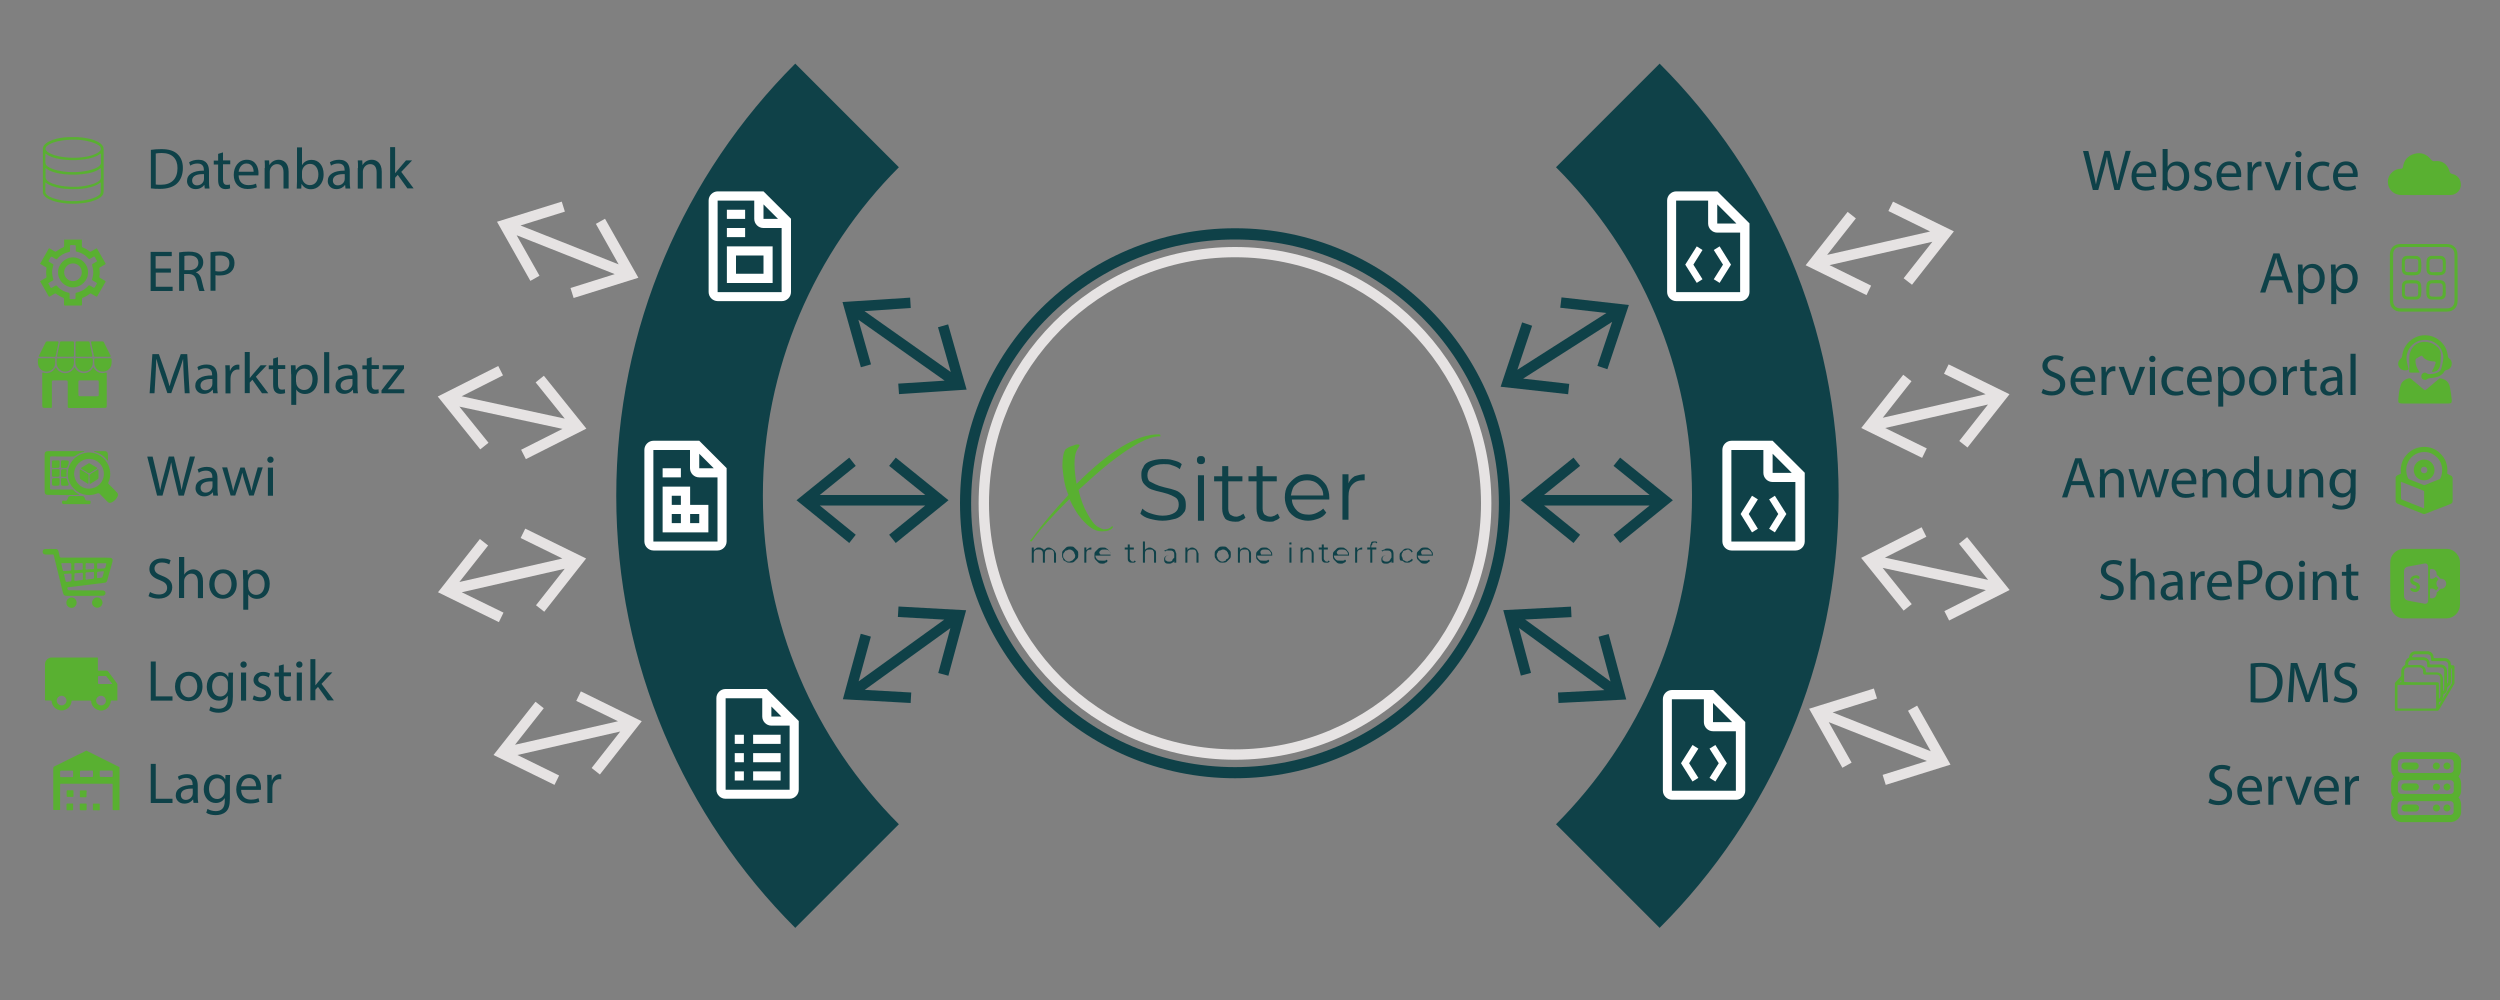 <?xml version="1.0" encoding="UTF-8"?> <!-- Generator: Adobe Illustrator 28.3.0, SVG Export Plug-In . SVG Version: 6.00 Build 0) --> <svg xmlns="http://www.w3.org/2000/svg" xmlns:xlink="http://www.w3.org/1999/xlink" version="1.1" id="Ebene_1" x="0px" y="0px" viewBox="0 0 2000 800" style="enable-background:new 0 0 2000 800;" xml:space="preserve"><rect x="0" y="0" width="2000" height="800" fill="#808080" stroke="none"/> <style type="text/css"> .st0{fill:#59B031;} .st1{fill:#0F4148;} .st2{fill:#E6E3E3;} .st3{fill:#FFFFFF;} .st4{fill:#0E4148;} </style> <g> <g id="SvgjsG22732" transform="translate(328, 328) scale(34.4)"> <g id="SvgjsG7526" transform="scale(0.235)"> <g id="SvgjsG7527" transform="translate(57.36, 96.91) scale(1)"> <path class="st0" d="M7.8-88.5c-1.3,1.4-2.6,2.9-3.6,4.3C4.1-84.1,4-84,4-84c0,0,0,0.1,0.1,0.1c0.1,0,0.1-0.1,0.2-0.2 c0.7-1,1.9-2.3,3.6-4c0.4,0.9,0.9,1.7,1.5,2.3c0.6,0.6,1.1,0.9,1.7,0.9c0.5,0,0.9-0.1,1.1-0.4c0,0,0-0.1,0-0.1c0,0,0,0,0,0 c0,0,0,0-0.1,0c-0.2,0.2-0.4,0.3-0.8,0.3c-0.1,0-0.3-0.1-0.5-0.2c-0.4-0.2-0.7-0.6-1.1-1.3c-0.4-0.7-0.7-1.5-0.9-2.4 c1.1-1,2.1-1.9,3.1-2.7c2.2-1.7,3.8-2.6,4.9-2.6h0.1c0,0,0,0,0-0.1s-0.1-0.1-0.2-0.1c-2.1,0-4.8,1.6-8.1,4.9 c-0.1-0.6-0.2-1.3-0.2-2s0.1-1.2,0.4-1.6c0-0.1,0.1-0.1,0.1-0.2c0-0.1-0.1-0.1-0.2-0.1c-0.1,0-0.2,0-0.4,0.1 c-0.4,0.1-0.7,0.3-0.8,0.4c-0.2,0.3-0.3,0.9-0.3,1.7C7.3-90.3,7.4-89.4,7.8-88.5z"></path> </g> <g id="SvgjsG7528" transform="translate(234.775, 89.757) scale(1)"> <path class="st1" d="M-161.6-79c0.4,0.1,0.8,0.2,1.3,0.2c0.5,0,0.9-0.1,1.3-0.2c0.3-0.1,0.6-0.3,0.8-0.6 c0.2-0.2,0.2-0.5,0.2-0.8c0-0.4-0.1-0.7-0.3-0.9c-0.2-0.2-0.4-0.4-0.7-0.5s-0.6-0.2-1.1-0.3c-0.4-0.1-0.7-0.2-0.9-0.3 c-0.2-0.1-0.4-0.2-0.6-0.3c-0.1-0.1-0.2-0.3-0.2-0.6c0-0.3,0.1-0.6,0.4-0.8c0.3-0.2,0.7-0.3,1.2-0.3c0.3,0,0.6,0,0.8,0.1 c0.3,0.1,0.6,0.2,0.8,0.4l0.2-0.5c-0.2-0.2-0.5-0.3-0.9-0.4c-0.3-0.1-0.7-0.1-1-0.1c-0.5,0-0.9,0.1-1.2,0.2 c-0.3,0.1-0.6,0.3-0.7,0.6c-0.2,0.3-0.2,0.5-0.2,0.8c0,0.4,0.1,0.7,0.3,0.9c0.2,0.2,0.4,0.4,0.7,0.5c0.3,0.1,0.6,0.2,1.1,0.3 c0.4,0.1,0.7,0.2,0.9,0.3s0.4,0.2,0.5,0.3c0.1,0.1,0.2,0.3,0.2,0.6c0,0.3-0.1,0.6-0.4,0.8c-0.3,0.2-0.7,0.3-1.2,0.3 c-0.4,0-0.8-0.1-1.1-0.2c-0.4-0.1-0.7-0.3-0.9-0.5l-0.2,0.5C-162.3-79.3-162-79.1-161.6-79z M-156.8-83.3v4.5h0.6v-4.5H-156.8z M-156.8-84.5c0.1,0.1,0.2,0.1,0.3,0.1c0.1,0,0.2,0,0.3-0.1c0.1-0.1,0.1-0.2,0.1-0.3c0-0.1,0-0.2-0.1-0.3s-0.2-0.1-0.3-0.1 c-0.1,0-0.2,0-0.3,0.1c-0.1,0.1-0.1,0.2-0.1,0.3C-156.9-84.7-156.9-84.6-156.8-84.5z M-152.1-79.1l-0.2-0.4 c-0.1,0.1-0.2,0.1-0.3,0.2c-0.1,0-0.2,0.1-0.4,0.1c-0.3,0-0.4-0.1-0.6-0.2c-0.1-0.1-0.2-0.3-0.2-0.6v-2.7h1.4v-0.5h-1.4v-1h-0.6 v1h-0.8v0.5h0.8v2.7c0,0.4,0.1,0.7,0.3,1c0.2,0.2,0.6,0.3,1,0.3c0.2,0,0.4,0,0.5-0.1C-152.3-78.9-152.2-79-152.1-79.1z M-148.7-79.1l-0.2-0.4c-0.1,0.1-0.2,0.1-0.3,0.2c-0.1,0-0.2,0.1-0.4,0.1c-0.3,0-0.4-0.1-0.6-0.2c-0.1-0.1-0.2-0.3-0.2-0.6v-2.7 h1.4v-0.5h-1.4v-1h-0.6v1h-0.8v0.5h0.8v2.7c0,0.4,0.1,0.7,0.3,1c0.2,0.2,0.6,0.3,1,0.3c0.2,0,0.4,0,0.5-0.1 C-148.9-78.9-148.8-79-148.7-79.1z M-143.8-80.9l0-0.2c0-0.4-0.1-0.8-0.3-1.2c-0.2-0.3-0.5-0.6-0.8-0.8 c-0.3-0.2-0.7-0.3-1.1-0.3c-0.4,0-0.8,0.1-1.1,0.3c-0.3,0.2-0.6,0.5-0.8,0.8c-0.2,0.3-0.3,0.7-0.3,1.2c0,0.4,0.1,0.8,0.3,1.2 s0.5,0.6,0.8,0.8c0.4,0.2,0.8,0.3,1.2,0.3c0.4,0,0.7-0.1,1-0.2c0.3-0.1,0.6-0.3,0.8-0.6l-0.3-0.4c-0.2,0.2-0.4,0.3-0.6,0.4 c-0.2,0.1-0.5,0.2-0.8,0.2c-0.5,0-0.9-0.1-1.2-0.4c-0.3-0.3-0.5-0.7-0.5-1.1H-143.8z M-147.1-82.4c0.3-0.3,0.7-0.4,1.1-0.4 c0.4,0,0.8,0.1,1.1,0.4c0.3,0.3,0.5,0.6,0.5,1.1h-3.2C-147.5-81.8-147.4-82.2-147.1-82.4z M-141.3-83.2 c-0.3,0.2-0.5,0.4-0.6,0.7v-0.9h-0.6v4.5h0.6v-2.3c0-0.5,0.1-0.9,0.4-1.2c0.3-0.3,0.6-0.4,1.1-0.4l0.1,0v-0.6 C-140.6-83.4-141-83.3-141.3-83.2z"></path> </g> <g id="SvgjsG7529" transform="translate(217.63, 134.207) scale(1)"> <path class="st1" d="M-154-120.4c-0.1-0.1-0.3-0.2-0.4-0.2c-0.1,0-0.2,0-0.3,0.1c-0.1,0.1-0.2,0.1-0.2,0.2 c0-0.1-0.1-0.2-0.2-0.2c-0.1-0.1-0.2-0.1-0.3-0.1c-0.1,0-0.2,0-0.3,0.1s-0.2,0.1-0.2,0.2v-0.3h-0.2v1.5h0.2v-0.8 c0-0.2,0-0.3,0.1-0.4c0.1-0.1,0.2-0.1,0.4-0.1c0.1,0,0.2,0,0.3,0.1s0.1,0.2,0.1,0.4v0.8h0.2v-0.8c0-0.2,0-0.3,0.1-0.4 c0.1-0.1,0.2-0.1,0.4-0.1c0.1,0,0.2,0,0.3,0.1s0.1,0.2,0.1,0.4v0.8h0.2v-0.9C-153.8-120.2-153.8-120.3-154-120.4z M-152.7-119.2 c0.1,0.1,0.2,0.1,0.4,0.1c0.1,0,0.3,0,0.4-0.1c0.1-0.1,0.2-0.2,0.3-0.3c0.1-0.1,0.1-0.2,0.1-0.4s0-0.3-0.1-0.4s-0.2-0.2-0.3-0.3 c-0.1-0.1-0.2-0.1-0.4-0.1c-0.1,0-0.3,0-0.4,0.1c-0.1,0.1-0.2,0.2-0.3,0.3c-0.1,0.1-0.1,0.2-0.1,0.4s0,0.3,0.1,0.4 C-153-119.3-152.9-119.3-152.7-119.2z M-152.1-119.3c-0.1,0-0.2,0.1-0.3,0.1c-0.1,0-0.2,0-0.3-0.1c-0.1,0-0.1-0.1-0.2-0.2 s-0.1-0.2-0.1-0.3s0-0.2,0.1-0.3s0.1-0.2,0.2-0.2c0.1,0,0.2-0.1,0.3-0.1c0.1,0,0.2,0,0.3,0.1c0.1,0,0.1,0.1,0.2,0.2 c0,0.1,0.1,0.2,0.1,0.3s0,0.2-0.1,0.3C-151.9-119.5-152-119.4-152.1-119.3z M-150.5-120.5c-0.1,0.1-0.2,0.1-0.2,0.2v-0.3h-0.2 v1.5h0.2v-0.8c0-0.2,0-0.3,0.1-0.4c0.1-0.1,0.2-0.1,0.4-0.1l0,0v-0.2C-150.3-120.6-150.4-120.6-150.5-120.5z M-148.3-119.8 L-148.3-119.8c0-0.2,0-0.3-0.1-0.4c-0.1-0.1-0.1-0.2-0.3-0.3c-0.1-0.1-0.2-0.1-0.4-0.1c-0.1,0-0.3,0-0.4,0.1s-0.2,0.2-0.3,0.3 c-0.1,0.1-0.1,0.2-0.1,0.4s0,0.3,0.1,0.4c0.1,0.1,0.2,0.2,0.3,0.3c0.1,0.1,0.3,0.1,0.4,0.1c0.1,0,0.2,0,0.3-0.1 c0.1,0,0.2-0.1,0.2-0.2l-0.1-0.1c-0.1,0.1-0.1,0.1-0.2,0.1c-0.1,0-0.2,0-0.3,0c-0.2,0-0.3,0-0.4-0.1c-0.1-0.1-0.2-0.2-0.2-0.4 H-148.3z M-149.3-120.3c0.1-0.1,0.2-0.1,0.4-0.1c0.1,0,0.3,0,0.4,0.1c0.1,0.1,0.2,0.2,0.2,0.4h-1 C-149.5-120.1-149.4-120.2-149.3-120.3z M-145.8-119.2l-0.1-0.1c0,0-0.1,0-0.1,0.1c0,0-0.1,0-0.1,0c-0.1,0-0.1,0-0.2-0.1 c0,0-0.1-0.1-0.1-0.2v-0.9h0.4v-0.2h-0.4v-0.3h-0.2v0.3h-0.3v0.2h0.3v0.9c0,0.1,0,0.2,0.1,0.3c0.1,0.1,0.2,0.1,0.3,0.1 c0.1,0,0.1,0,0.2,0C-145.9-119.1-145.8-119.2-145.8-119.2z M-144-120.4c-0.1-0.1-0.3-0.2-0.4-0.2c-0.1,0-0.2,0-0.3,0.1 c-0.1,0-0.2,0.1-0.2,0.2v-0.9h-0.2v2.1h0.2v-0.8c0-0.2,0-0.3,0.1-0.4c0.1-0.1,0.2-0.1,0.4-0.1c0.1,0,0.3,0,0.3,0.1 c0.1,0.1,0.1,0.2,0.1,0.4v0.8h0.2v-0.9C-143.8-120.2-143.8-120.3-144-120.4z M-142-120.4c-0.1-0.1-0.3-0.1-0.4-0.1 c-0.1,0-0.2,0-0.3,0.1c-0.1,0-0.2,0.1-0.3,0.1l0.1,0.1c0.1-0.1,0.1-0.1,0.2-0.1c0.1,0,0.2,0,0.3,0c0.1,0,0.2,0,0.3,0.1 c0.1,0.1,0.1,0.2,0.1,0.3v0.1h-0.5c-0.2,0-0.3,0-0.4,0.1c-0.1,0.1-0.1,0.2-0.1,0.3c0,0.1,0,0.2,0.1,0.3c0.1,0.1,0.2,0.1,0.4,0.1 c0.1,0,0.2,0,0.3-0.1c0.1,0,0.2-0.1,0.2-0.2v0.2h0.2v-0.9C-141.9-120.2-141.9-120.4-142-120.4z M-142.2-119.3 c-0.1,0.1-0.2,0.1-0.3,0.1c-0.1,0-0.2,0-0.3-0.1c-0.1,0-0.1-0.1-0.1-0.2c0-0.2,0.1-0.3,0.4-0.3h0.5v0.2 C-142.1-119.5-142.2-119.4-142.2-119.3z M-139.8-120.4c-0.1-0.1-0.3-0.2-0.4-0.2c-0.1,0-0.2,0-0.3,0.1c-0.1,0-0.2,0.1-0.2,0.2 v-0.3h-0.2v1.5h0.2v-0.8c0-0.2,0-0.3,0.1-0.4c0.1-0.1,0.2-0.1,0.4-0.1c0.1,0,0.3,0,0.3,0.1c0.1,0.1,0.1,0.2,0.1,0.4v0.8h0.2 v-0.9C-139.7-120.2-139.7-120.3-139.8-120.4z M-137.6-119.2c0.1,0.1,0.2,0.1,0.4,0.1c0.1,0,0.3,0,0.4-0.1 c0.1-0.1,0.2-0.2,0.3-0.3c0.1-0.1,0.1-0.2,0.1-0.4s0-0.3-0.1-0.4s-0.2-0.2-0.3-0.3c-0.1-0.1-0.2-0.1-0.4-0.1 c-0.1,0-0.3,0-0.4,0.1c-0.1,0.1-0.2,0.2-0.3,0.3c-0.1,0.1-0.1,0.2-0.1,0.4s0,0.3,0.1,0.4C-137.8-119.3-137.7-119.3-137.6-119.2z M-136.9-119.3c-0.1,0-0.2,0.1-0.3,0.1c-0.1,0-0.2,0-0.3-0.1c-0.1,0-0.1-0.1-0.2-0.2c0-0.1-0.1-0.2-0.1-0.3s0-0.2,0.1-0.3 c0-0.1,0.1-0.2,0.2-0.2c0.1,0,0.2-0.1,0.3-0.1c0.1,0,0.2,0,0.3,0.1c0.1,0,0.1,0.1,0.2,0.2c0,0.1,0.1,0.2,0.1,0.3s0,0.2-0.1,0.3 C-136.8-119.5-136.9-119.4-136.9-119.3z M-134.6-120.4c-0.1-0.1-0.3-0.2-0.4-0.2c-0.1,0-0.2,0-0.3,0.1c-0.1,0-0.2,0.1-0.2,0.2 v-0.3h-0.2v1.5h0.2v-0.8c0-0.2,0-0.3,0.1-0.4c0.1-0.1,0.2-0.1,0.4-0.1c0.1,0,0.3,0,0.3,0.1c0.1,0.1,0.1,0.2,0.1,0.4v0.8h0.2 v-0.9C-134.4-120.2-134.5-120.3-134.6-120.4z M-132.3-119.8L-132.3-119.8c0-0.2,0-0.3-0.1-0.4c-0.1-0.1-0.1-0.2-0.3-0.3 c-0.1-0.1-0.2-0.1-0.4-0.1c-0.1,0-0.3,0-0.4,0.1s-0.2,0.2-0.3,0.3s-0.1,0.2-0.1,0.4s0,0.3,0.1,0.4c0.1,0.1,0.2,0.2,0.3,0.3 c0.1,0.1,0.3,0.1,0.4,0.1c0.1,0,0.2,0,0.3-0.1c0.1,0,0.2-0.1,0.2-0.2l-0.1-0.1c-0.1,0.1-0.1,0.1-0.2,0.1c-0.1,0-0.2,0-0.3,0 c-0.2,0-0.3,0-0.4-0.1c-0.1-0.1-0.2-0.2-0.2-0.4H-132.3z M-133.4-120.3c0.1-0.1,0.2-0.1,0.4-0.1c0.1,0,0.3,0,0.4,0.1 c0.1,0.1,0.2,0.2,0.2,0.4h-1C-133.5-120.1-133.5-120.2-133.4-120.3z M-130.6-120.6v1.5h0.2v-1.5H-130.6z M-130.6-120.9 c0,0,0.1,0,0.1,0c0,0,0.1,0,0.1,0c0,0,0-0.1,0-0.1c0,0,0-0.1,0-0.1c0,0-0.1,0-0.1,0c0,0-0.1,0-0.1,0c0,0,0,0.1,0,0.1 C-130.7-121-130.6-121-130.6-120.9z M-128.4-120.4c-0.1-0.1-0.3-0.2-0.4-0.2c-0.1,0-0.2,0-0.3,0.1c-0.1,0-0.2,0.1-0.2,0.2v-0.3 h-0.2v1.5h0.2v-0.8c0-0.2,0-0.3,0.1-0.4c0.1-0.1,0.2-0.1,0.4-0.1c0.1,0,0.3,0,0.3,0.1c0.1,0.1,0.1,0.2,0.1,0.4v0.8h0.2v-0.9 C-128.2-120.2-128.3-120.3-128.4-120.4z M-126.6-119.2l-0.1-0.1c0,0-0.1,0-0.1,0.1c0,0-0.1,0-0.1,0c-0.1,0-0.1,0-0.2-0.1 c0,0-0.1-0.1-0.1-0.2v-0.9h0.4v-0.2h-0.4v-0.3h-0.2v0.3h-0.3v0.2h0.3v0.9c0,0.1,0,0.2,0.1,0.3s0.2,0.1,0.3,0.1 c0.1,0,0.1,0,0.2,0C-126.7-119.1-126.7-119.2-126.6-119.2z M-124.7-119.8L-124.7-119.8c0-0.2,0-0.3-0.1-0.4 c-0.1-0.1-0.1-0.2-0.3-0.3c-0.1-0.1-0.2-0.1-0.4-0.1c-0.1,0-0.3,0-0.4,0.1s-0.2,0.2-0.3,0.3s-0.1,0.2-0.1,0.4 c0,0.1,0,0.3,0.1,0.4c0.1,0.1,0.2,0.2,0.3,0.3c0.1,0.1,0.3,0.1,0.4,0.1c0.1,0,0.2,0,0.3-0.1c0.1,0,0.2-0.1,0.2-0.2l-0.1-0.1 c-0.1,0.1-0.1,0.1-0.2,0.1c-0.1,0-0.2,0-0.3,0c-0.2,0-0.3,0-0.4-0.1c-0.1-0.1-0.2-0.2-0.2-0.4H-124.7z M-125.8-120.3 c0.1-0.1,0.2-0.1,0.4-0.1c0.1,0,0.3,0,0.4,0.1c0.1,0.1,0.2,0.2,0.2,0.4h-1C-126-120.1-125.9-120.2-125.8-120.3z M-123.7-120.5 c-0.1,0.1-0.2,0.1-0.2,0.2v-0.3h-0.2v1.5h0.2v-0.8c0-0.2,0-0.3,0.1-0.4c0.1-0.1,0.2-0.1,0.4-0.1l0,0v-0.2 C-123.4-120.6-123.6-120.6-123.7-120.5z M-122.4-121c0,0,0.1-0.1,0.2-0.1c0.1,0,0.2,0,0.2,0.1l0.1-0.1c0,0-0.1-0.1-0.1-0.1 c-0.1,0-0.1,0-0.2,0c-0.1,0-0.3,0-0.3,0.1s-0.1,0.2-0.1,0.3v0.2h-0.3v0.2h0.3v1.3h0.2v-1.3h0.4v-0.2h-0.5v-0.2 C-122.4-120.8-122.4-120.9-122.4-121z M-120.5-120.4c-0.1-0.1-0.3-0.1-0.4-0.1c-0.1,0-0.2,0-0.3,0.1c-0.1,0-0.2,0.1-0.3,0.1 l0.1,0.1c0.1-0.1,0.1-0.1,0.2-0.1c0.1,0,0.2,0,0.3,0c0.1,0,0.2,0,0.3,0.1c0.1,0.1,0.1,0.2,0.1,0.3v0.1h-0.5 c-0.2,0-0.3,0-0.4,0.1c-0.1,0.1-0.1,0.2-0.1,0.3c0,0.1,0,0.2,0.1,0.3c0.1,0.1,0.2,0.1,0.4,0.1c0.1,0,0.2,0,0.3-0.1 c0.1,0,0.2-0.1,0.2-0.2v0.2h0.2v-0.9C-120.3-120.2-120.4-120.4-120.5-120.4z M-120.7-119.3c-0.1,0.1-0.2,0.1-0.3,0.1 c-0.1,0-0.2,0-0.3-0.1c-0.1,0-0.1-0.1-0.1-0.2c0-0.2,0.1-0.3,0.4-0.3h0.5v0.2C-120.6-119.5-120.6-119.4-120.7-119.3z M-119.3-119.2c0.1,0.1,0.2,0.1,0.4,0.1c0.1,0,0.2,0,0.3-0.1c0.1,0,0.2-0.1,0.2-0.2l-0.1-0.1c0,0.1-0.1,0.1-0.2,0.2 c-0.1,0-0.2,0.1-0.2,0.1c-0.1,0-0.2,0-0.3-0.1c-0.1,0-0.2-0.1-0.2-0.2c0-0.1-0.1-0.2-0.1-0.3c0-0.1,0-0.2,0.1-0.3 c0-0.1,0.1-0.2,0.2-0.2c0.1,0,0.2-0.1,0.3-0.1c0.1,0,0.2,0,0.2,0.1c0.1,0,0.1,0.1,0.2,0.2l0.1-0.1c-0.1-0.1-0.1-0.2-0.2-0.2 c-0.1-0.1-0.2-0.1-0.3-0.1c-0.1,0-0.3,0-0.4,0.1c-0.1,0.1-0.2,0.2-0.3,0.3s-0.1,0.2-0.1,0.4s0,0.3,0.1,0.4 C-119.5-119.3-119.4-119.3-119.3-119.2z M-116.4-119.8L-116.4-119.8c0-0.2,0-0.3-0.1-0.4c-0.1-0.1-0.1-0.2-0.3-0.3 c-0.1-0.1-0.2-0.1-0.4-0.1c-0.1,0-0.3,0-0.4,0.1s-0.2,0.2-0.3,0.3c-0.1,0.1-0.1,0.2-0.1,0.4s0,0.3,0.1,0.4 c0.1,0.1,0.2,0.2,0.3,0.3c0.1,0.1,0.3,0.1,0.4,0.1c0.1,0,0.2,0,0.3-0.1s0.2-0.1,0.2-0.2l-0.1-0.1c-0.1,0.1-0.1,0.1-0.2,0.1 c-0.1,0-0.2,0-0.3,0c-0.2,0-0.3,0-0.4-0.1c-0.1-0.1-0.2-0.2-0.2-0.4H-116.4z M-117.5-120.3c0.1-0.1,0.2-0.1,0.4-0.1 c0.1,0,0.3,0,0.4,0.1c0.1,0.1,0.2,0.2,0.2,0.4h-1C-117.6-120.1-117.6-120.2-117.5-120.3z"></path> </g> </g> </g> <path class="st1" d="M988,622.6c-121.3,0-220-98.7-220-220s98.7-220,220-220s220,98.7,220,220S1109.3,622.6,988,622.6z M988,191.6 c-116.4,0-211.1,94.7-211.1,211.1S871.6,613.7,988,613.7c116.4,0,211.1-94.7,211.1-211.1S1104.4,191.6,988,191.6z"></path> <path class="st2" d="M988,607.8c-113.1,0-205.1-92-205.1-205.1s92-205.1,205.1-205.1s205.1,92,205.1,205.1S1101.1,607.8,988,607.8z M988,205.8c-108.5,0-196.8,88.3-196.8,196.8S879.5,599.5,988,599.5c108.5,0,196.8-88.3,196.8-196.8S1096.5,205.8,988,205.8z"></path> <g> <path class="st1" d="M1327.7,50.9l-82.9,82.9c67.3,67.3,108.8,160.2,108.8,262.8s-41.6,195.5-108.8,262.8l82.9,82.9 c88.5-88.5,143.2-210.7,143.2-345.7S1416.1,139.3,1327.7,50.9z"></path> <path class="st1" d="M610.3,396.6c0-102.6,41.6-195.5,108.8-262.8l-82.9-82.9c-88.5,88.5-143.2,210.7-143.2,345.7 s54.7,257.2,143.2,345.7l82.9-82.9C651.9,592.1,610.3,499.2,610.3,396.6z"></path> </g> <g> <rect x="581.5" y="167.8" class="st3" width="14.6" height="7.3"></rect> <rect x="581.5" y="182.4" class="st3" width="14.6" height="7.3"></rect> <path class="st3" d="M581.5,197.1v29.3h36.6v-29.3H581.5z M610.8,219h-22v-14.6h22V219z"></path> <path class="st3" d="M610.8,153.1h-36.6c-4,0-7.3,3.3-7.3,7.3v73.2c0,4,3.3,7.3,7.3,7.3h51.3c4,0,7.3-3.3,7.3-7.3v-58.6 L610.8,153.1z M610.8,163.5l11.6,11.6h-11.6V163.5z M625.4,233.7h-51.3v-73.2h29.3v14.6c0,4,3.3,7.3,7.3,7.3h14.6V233.7z"></path> </g> <g> <path class="st3" d="M613.4,551.2h-33c-4,0-7.3,3.3-7.3,7.3v73.2c0,4,3.3,7.3,7.3,7.3l51.3,0c4,0,7.3-3.3,7.3-7.3v-54.9 L613.4,551.2z M617.1,565.2l8,8h-8V565.2z M631.8,631.8h-51.3v-73.2h29.3v14.6c0,4,3.3,7.3,7.3,7.3h14.6V631.8z"></path> <rect x="602.5" y="617.1" class="st3" width="22" height="7.3"></rect> <rect x="602.5" y="602.5" class="st3" width="22" height="7.3"></rect> <rect x="602.5" y="587.8" class="st3" width="22" height="7.3"></rect> <rect x="587.8" y="617.1" class="st3" width="7.3" height="7.3"></rect> <rect x="587.8" y="602.5" class="st3" width="7.3" height="7.3"></rect> <rect x="587.8" y="587.8" class="st3" width="7.3" height="7.3"></rect> </g> <g> <path class="st3" d="M559.4,352.6h-36.6c-4,0-7.3,3.3-7.3,7.3v73.2c0,4,3.3,7.3,7.3,7.3H574c4,0,7.3-3.3,7.3-7.3v-58.6 L559.4,352.6z M559.4,363l11.6,11.6h-11.6V363z M574,433.2h-51.3V360h29.3v14.6c0,4,3.3,7.3,7.3,7.3H574V433.2z"></path> <rect x="530.1" y="374.6" class="st3" width="14.6" height="7.3"></rect> <path class="st3" d="M552.1,403.9v-14.6h-22v36.6h36.6v-22H552.1z M544.7,396.6v7.3h-7.3v-7.3H544.7z M537.4,418.5v-7.3h7.3v7.3 H537.4z M559.4,418.5h-7.3v-7.3h7.3V418.5z"></path> </g> <g> <path class="st3" d="M1373.9,153.1h-32.9c-4,0-7.3,3.3-7.3,7.3v73.2c0,4,3.3,7.3,7.3,7.3h51.3c4,0,7.3-3.3,7.3-7.3v-54.9 L1373.9,153.1z M1389.1,178.8h-15.3v-15.3L1389.1,178.8z M1392.2,233.7h-51.3v-73.2h25.6v18.3c0,4,3.3,7.3,7.3,7.3h18.3V233.7z"></path> <polygon class="st3" points="1362,200 1357.4,197.1 1348.2,211.7 1357.4,226.3 1362,223.4 1354.7,211.7 "></polygon> <polygon class="st3" points="1375.7,197.1 1371,200 1378.4,211.7 1371,223.4 1375.7,226.3 1384.8,211.7 "></polygon> </g> <g> <path class="st3" d="M1418.1,352.6h-32.9c-4,0-7.3,3.3-7.3,7.3v73.2c0,4,3.3,7.3,7.3,7.3h51.3c4,0,7.3-3.3,7.3-7.3v-54.9 L1418.1,352.6z M1433.4,378.3h-15.3V363L1433.4,378.3z M1436.4,433.2h-51.3V360h25.6v18.3c0,4,3.3,7.3,7.3,7.3h18.3V433.2z"></path> <polygon class="st3" points="1406.3,399.5 1401.6,396.6 1392.5,411.2 1401.6,425.9 1406.3,423 1399,411.2 "></polygon> <polygon class="st3" points="1419.9,396.6 1415.3,399.5 1422.6,411.2 1415.3,423 1419.9,425.9 1429.1,411.2 "></polygon> </g> <g> <path class="st3" d="M1370.5,552h-32.9c-4,0-7.3,3.3-7.3,7.3v73.2c0,4,3.3,7.3,7.3,7.3h51.3c4,0,7.3-3.3,7.3-7.3v-54.9L1370.5,552 z M1385.7,577.7h-15.3v-15.3L1385.7,577.7z M1388.8,632.6h-51.3v-73.2h25.6v18.3c0,4,3.3,7.3,7.3,7.3h18.3V632.6z"></path> <polygon class="st3" points="1358.7,598.9 1354,596 1344.8,610.6 1354,625.2 1358.7,622.3 1351.3,610.6 "></polygon> <polygon class="st3" points="1372.3,596 1367.6,598.9 1375,610.6 1367.6,622.3 1372.3,625.2 1381.5,610.6 "></polygon> </g> <g id="_x31_5"> <g id="XMLID_39_"> <polygon id="XMLID_37_" class="st1" points="716.6,434.4 711.3,427.8 740.2,404.4 655.8,404.4 684.6,427.8 679.4,434.4 637.2,400.2 679.4,366.1 684.6,372.7 655.8,396 740.2,396 711.3,372.7 716.6,366.1 758.8,400.2 "></polygon> </g> </g> <g id="_x31_5_00000172405241945181131590000017279505417281613495_"> <g id="XMLID_00000126320542164983942400000003418721664823049091_"> <polygon id="XMLID_00000106141813027783633140000007304518183663949721_" class="st1" points="719.2,315.3 718.6,306.9 755.7,304.5 686.7,255.8 696.8,291.5 688.7,293.8 674,241.6 728.1,238.1 728.6,246.4 691.6,248.9 760.6,297.6 750.4,261.8 758.5,259.5 773.3,311.7 "></polygon> </g> </g> <g id="_x31_5_00000095306651418894211240000014818329365617848234_"> <g id="XMLID_00000147936673940612722170000011875419146121891459_"> <polygon id="XMLID_00000029765623183111562950000002391287711932508339_" class="st1" points="674.3,559.4 688.6,507 696.7,509.3 686.9,545.1 755.4,495.7 718.3,493.6 718.8,485.2 772.9,488.2 758.7,540.6 750.6,538.4 760.3,502.5 691.8,551.9 729,554 728.5,562.4 "></polygon> </g> </g> <g id="_x31_5_00000023282325645707777470000014137527836768254086_"> <g id="XMLID_00000128480955701581829260000008607313769181000599_"> <polygon id="XMLID_00000031173593746742685400000006697479917194843033_" class="st1" points="1258.8,366.1 1264.1,372.7 1235.2,396 1319.7,396 1290.8,372.7 1296.1,366.1 1338.3,400.2 1296.1,434.4 1290.8,427.8 1319.7,404.4 1235.2,404.4 1264.1,427.8 1258.8,434.4 1216.6,400.2 "></polygon> </g> </g> <g id="_x31_5_00000080185806379031081290000009760142349994186887_"> <g id="XMLID_00000049184231191287440910000003505997606598273975_"> <polygon id="XMLID_00000073692795152954398860000009201475708508072637_" class="st1" points="1256.8,485.3 1257.2,493.7 1220.1,495.6 1288.4,545.2 1278.8,509.4 1286.9,507.2 1301,559.6 1246.8,562.4 1246.4,554 1283.5,552.1 1215.2,502.4 1224.8,538.3 1216.7,540.5 1202.6,488.1 "></polygon> </g> </g> <g id="_x31_5_00000016067313435828097810000003128231091716068003_"> <g id="XMLID_00000066509712879080226800000008119541153954811278_"> <polygon id="XMLID_00000105417656381467439970000000263177031486857872_" class="st1" points="1303.1,244 1285.9,295.4 1277.9,292.7 1289.7,257.5 1218.5,302.9 1255.4,307.1 1254.5,315.4 1200.5,309.4 1217.7,257.9 1225.7,260.6 1213.9,295.8 1285.1,250.4 1248.2,246.2 1249.2,237.9 "></polygon> </g> </g> <g> <path class="st4" d="M120.6,119.9c2.5-0.4,5.4-0.6,8.6-0.6c5.8,0,9.9,1.3,12.7,3.9c2.8,2.6,4.4,6.2,4.4,11.2 c0,5.1-1.6,9.3-4.5,12.2c-2.9,2.9-7.7,4.5-13.8,4.5c-2.9,0-5.3-0.1-7.3-0.4V119.9z M124.6,147.6c1,0.2,2.5,0.2,4.1,0.2 c8.6,0,13.3-4.8,13.3-13.3c0-7.4-4.1-12.1-12.7-12.1c-2.1,0-3.7,0.2-4.7,0.4V147.6z"></path> <path class="st4" d="M163.8,150.8l-0.3-2.8h-0.1c-1.3,1.8-3.7,3.3-6.9,3.3c-4.5,0-6.9-3.2-6.9-6.4c0-5.4,4.8-8.4,13.5-8.4V136 c0-1.9-0.5-5.2-5.1-5.2c-2.1,0-4.3,0.6-5.8,1.7l-0.9-2.7c1.9-1.2,4.5-2,7.4-2c6.9,0,8.5,4.7,8.5,9.2v8.4c0,1.9,0.1,3.9,0.4,5.4 H163.8z M163.2,139.3c-4.5-0.1-9.5,0.7-9.5,5.1c0,2.6,1.8,3.9,3.9,3.9c2.9,0,4.8-1.9,5.4-3.8c0.1-0.4,0.2-0.9,0.2-1.3V139.3z"></path> <path class="st4" d="M178.4,121.9v6.4h5.8v3.1h-5.8v12.1c0,2.8,0.8,4.4,3.1,4.4c1.1,0,1.9-0.1,2.4-0.3l0.2,3.1 c-0.8,0.3-2,0.6-3.6,0.6c-1.9,0-3.4-0.6-4.4-1.7c-1.2-1.2-1.6-3.2-1.6-5.8v-12.2H171v-3.1h3.5v-5.4L178.4,121.9z"></path> <path class="st4" d="M190.9,140.3c0.1,5.5,3.6,7.8,7.7,7.8c2.9,0,4.7-0.5,6.2-1.2l0.7,2.9c-1.4,0.6-3.9,1.4-7.5,1.4 c-6.9,0-11-4.5-11-11.3c0-6.8,4-12.1,10.5-12.1c7.3,0,9.3,6.4,9.3,10.6c0,0.8-0.1,1.5-0.1,1.9H190.9z M202.9,137.4 c0-2.6-1.1-6.6-5.7-6.6c-4.1,0-5.9,3.8-6.3,6.6H202.9z"></path> <path class="st4" d="M211.9,134.4c0-2.3,0-4.2-0.2-6.1h3.6l0.2,3.7h0.1c1.1-2.1,3.7-4.2,7.4-4.2c3.1,0,7.9,1.9,7.9,9.6v13.4h-4.1 v-12.9c0-3.6-1.3-6.6-5.2-6.6c-2.7,0-4.8,1.9-5.5,4.2c-0.2,0.5-0.3,1.2-0.3,1.9v13.5h-4.1V134.4z"></path> <path class="st4" d="M237.4,150.8c0.1-1.5,0.2-3.8,0.2-5.8v-27.1h4v14.1h0.1c1.4-2.5,4-4.1,7.7-4.1c5.6,0,9.5,4.6,9.5,11.5 c0,8-5.1,12-10.1,12c-3.2,0-5.8-1.3-7.5-4.2h-0.1l-0.2,3.7H237.4z M241.6,141.8c0,0.5,0.1,1,0.2,1.5c0.8,2.8,3.2,4.8,6.1,4.8 c4.3,0,6.8-3.5,6.8-8.6c0-4.5-2.3-8.4-6.7-8.4c-2.8,0-5.4,1.9-6.2,5c-0.1,0.5-0.2,1-0.2,1.7V141.8z"></path> <path class="st4" d="M276.4,150.8l-0.3-2.8H276c-1.3,1.8-3.7,3.3-6.9,3.3c-4.5,0-6.9-3.2-6.9-6.4c0-5.4,4.8-8.4,13.5-8.4V136 c0-1.9-0.5-5.2-5.1-5.2c-2.1,0-4.3,0.6-5.8,1.7l-0.9-2.7c1.9-1.2,4.5-2,7.4-2c6.9,0,8.5,4.7,8.5,9.2v8.4c0,1.9,0.1,3.9,0.4,5.4 H276.4z M275.8,139.3c-4.5-0.1-9.5,0.7-9.5,5.1c0,2.6,1.8,3.9,3.9,3.9c2.9,0,4.8-1.9,5.4-3.8c0.1-0.4,0.2-0.9,0.2-1.3V139.3z"></path> <path class="st4" d="M286.4,134.4c0-2.3,0-4.2-0.2-6.1h3.6l0.2,3.7h0.1c1.1-2.1,3.7-4.2,7.4-4.2c3.1,0,7.9,1.9,7.9,9.6v13.4h-4.1 v-12.9c0-3.6-1.3-6.6-5.2-6.6c-2.7,0-4.8,1.9-5.5,4.2c-0.2,0.5-0.3,1.2-0.3,1.9v13.5h-4.1V134.4z"></path> <path class="st4" d="M316.1,138.6L316.1,138.6c0.6-0.8,1.4-1.8,2.1-2.6l6.6-7.7h4.9l-8.7,9.2l9.9,13.2h-5l-7.7-10.8l-2.1,2.3v8.4 h-4v-32.9h4V138.6z"></path> </g> <g> <path class="st4" d="M136.8,218.1h-12.2v11.3h13.5v3.4h-17.6v-31.3h16.9v3.4h-12.9v9.9h12.2V218.1z"></path> <path class="st4" d="M143.4,201.9c2-0.4,5-0.6,7.7-0.6c4.3,0,7.1,0.8,9,2.6c1.6,1.4,2.5,3.5,2.5,5.9c0,4.1-2.6,6.9-5.9,8v0.1 c2.4,0.8,3.9,3.1,4.6,6.3c1,4.4,1.8,7.4,2.4,8.6h-4.2c-0.5-0.9-1.2-3.6-2.1-7.5c-0.9-4.3-2.6-5.9-6.3-6.1h-3.8v13.5h-4V201.9z M147.5,216.1h4.1c4.3,0,7.1-2.4,7.1-5.9c0-4-2.9-5.8-7.2-5.8c-1.9,0-3.3,0.2-4,0.4V216.1z"></path> <path class="st4" d="M168.4,201.8c1.9-0.3,4.5-0.6,7.7-0.6c4,0,6.9,0.9,8.8,2.6c1.7,1.5,2.7,3.8,2.7,6.5c0,2.8-0.8,5.1-2.4,6.7 c-2.1,2.3-5.6,3.4-9.6,3.4c-1.2,0-2.3,0-3.2-0.3v12.5h-4V201.8z M172.4,216.9c0.9,0.2,2,0.3,3.3,0.3c4.9,0,7.8-2.4,7.8-6.7 c0-4.1-2.9-6.1-7.4-6.1c-1.8,0-3.1,0.1-3.8,0.3V216.9z"></path> </g> <g> <path class="st4" d="M147,300.9c-0.2-4.4-0.5-9.6-0.5-13.5h-0.1c-1.1,3.7-2.4,7.6-3.9,11.9l-5.5,15.2h-3.1l-5.1-14.9 c-1.5-4.4-2.7-8.4-3.6-12.2H125c-0.1,3.9-0.3,9.1-0.6,13.8l-0.8,13.4h-3.9l2.2-31.3h5.2l5.3,15.1c1.3,3.9,2.4,7.3,3.2,10.5h0.1 c0.8-3.2,1.9-6.6,3.3-10.5l5.6-15.1h5.2l1.9,31.3h-3.9L147,300.9z"></path> <path class="st4" d="M170.5,314.6l-0.3-2.8H170c-1.3,1.8-3.7,3.3-6.9,3.3c-4.5,0-6.9-3.2-6.9-6.4c0-5.4,4.8-8.4,13.5-8.4v-0.5 c0-1.9-0.5-5.2-5.1-5.2c-2.1,0-4.3,0.6-5.8,1.7l-0.9-2.7c1.9-1.2,4.5-2,7.4-2c6.9,0,8.5,4.7,8.5,9.2v8.4c0,1.9,0.1,3.9,0.4,5.4 H170.5z M169.9,303.2c-4.5-0.1-9.5,0.7-9.5,5.1c0,2.6,1.8,3.9,3.9,3.9c2.9,0,4.8-1.9,5.4-3.8c0.1-0.4,0.2-0.9,0.2-1.3V303.2z"></path> <path class="st4" d="M180.4,299.2c0-2.6,0-4.9-0.2-7h3.6l0.1,4.4h0.2c1-3,3.5-4.9,6.2-4.9c0.5,0,0.8,0,1.2,0.1v3.9 c-0.4-0.1-0.8-0.1-1.4-0.1c-2.9,0-4.9,2.2-5.5,5.2c-0.1,0.6-0.2,1.2-0.2,1.9v12h-4V299.2z"></path> <path class="st4" d="M199.8,302.5L199.8,302.5c0.6-0.8,1.4-1.8,2.1-2.6l6.6-7.7h4.9l-8.7,9.2l9.9,13.2h-5l-7.7-10.8l-2.1,2.3v8.4 h-4v-32.9h4V302.5z"></path> <path class="st4" d="M222.4,285.7v6.4h5.8v3.1h-5.8v12.1c0,2.8,0.8,4.4,3.1,4.4c1.1,0,1.9-0.1,2.4-0.3l0.2,3.1 c-0.8,0.3-2,0.6-3.6,0.6c-1.9,0-3.4-0.6-4.4-1.7c-1.2-1.2-1.6-3.2-1.6-5.8v-12.2H215v-3.1h3.5v-5.4L222.4,285.7z"></path> <path class="st4" d="M232.9,299.5c0-2.9-0.1-5.2-0.2-7.3h3.7l0.2,3.9h0.1c1.7-2.7,4.3-4.4,8-4.4c5.4,0,9.5,4.6,9.5,11.4 c0,8.1-4.9,12.1-10.2,12.1c-3,0-5.6-1.3-6.9-3.5h-0.1v12.2h-4V299.5z M236.9,305.5c0,0.6,0.1,1.2,0.2,1.7c0.7,2.8,3.2,4.8,6.1,4.8 c4.3,0,6.8-3.5,6.8-8.7c0-4.5-2.4-8.4-6.7-8.4c-2.8,0-5.4,2-6.2,5.1c-0.1,0.5-0.3,1.1-0.3,1.7V305.5z"></path> <path class="st4" d="M259.3,281.7h4.1v32.9h-4.1V281.7z"></path> <path class="st4" d="M282.6,314.6l-0.3-2.8h-0.1c-1.3,1.8-3.7,3.3-6.9,3.3c-4.5,0-6.9-3.2-6.9-6.4c0-5.4,4.8-8.4,13.5-8.4v-0.5 c0-1.9-0.5-5.2-5.1-5.2c-2.1,0-4.3,0.6-5.8,1.7l-0.9-2.7c1.9-1.2,4.5-2,7.4-2c6.9,0,8.5,4.7,8.5,9.2v8.4c0,1.9,0.1,3.9,0.4,5.4 H282.6z M282,303.2c-4.5-0.1-9.5,0.7-9.5,5.1c0,2.6,1.8,3.9,3.9,3.9c2.9,0,4.8-1.9,5.4-3.8c0.1-0.4,0.2-0.9,0.2-1.3V303.2z"></path> <path class="st4" d="M297.3,285.7v6.4h5.8v3.1h-5.8v12.1c0,2.8,0.8,4.4,3.1,4.4c1.1,0,1.9-0.1,2.4-0.3l0.2,3.1 c-0.8,0.3-2,0.6-3.6,0.6c-1.9,0-3.4-0.6-4.4-1.7c-1.2-1.2-1.6-3.2-1.6-5.8v-12.2h-3.5v-3.1h3.5v-5.4L297.3,285.7z"></path> <path class="st4" d="M305.2,312.3l10.2-13.2c1-1.2,1.9-2.3,2.9-3.5v-0.1h-12.2v-3.3h17.1l0,2.6l-10,13c-0.9,1.3-1.9,2.4-2.9,3.5 v0.1h13.1v3.2h-18.2V312.3z"></path> </g> <g> <path class="st4" d="M125.7,396.6l-7.9-31.3h4.3l3.7,15.8c0.9,3.9,1.8,7.8,2.3,10.8h0.1c0.5-3.1,1.5-6.8,2.6-10.9l4.2-15.8h4.2 l3.8,15.9c0.9,3.7,1.7,7.4,2.2,10.7h0.1c0.6-3.4,1.5-6.9,2.5-10.8l4.1-15.8h4.1l-8.9,31.3h-4.2l-3.9-16.3c-1-4-1.6-7.1-2-10.2 h-0.1c-0.6,3.1-1.3,6.2-2.4,10.2l-4.5,16.3H125.7z"></path> <path class="st4" d="M170.6,396.6l-0.3-2.8h-0.1c-1.3,1.8-3.7,3.3-6.9,3.3c-4.5,0-6.9-3.2-6.9-6.5c0-5.4,4.8-8.4,13.5-8.4v-0.5 c0-1.9-0.5-5.2-5.1-5.2c-2.1,0-4.3,0.6-5.8,1.7l-0.9-2.7c1.9-1.2,4.5-2,7.4-2c6.9,0,8.5,4.7,8.5,9.2v8.4c0,1.9,0.1,3.9,0.4,5.4 H170.6z M170,385.1c-4.5-0.1-9.5,0.7-9.5,5.1c0,2.6,1.8,3.9,3.9,3.9c2.9,0,4.8-1.9,5.4-3.8c0.1-0.4,0.2-0.9,0.2-1.3V385.1z"></path> <path class="st4" d="M181.8,374.1l3,11.4c0.6,2.5,1.3,4.8,1.7,7.1h0.1c0.5-2.3,1.3-4.7,2-7.1l3.7-11.5h3.4l3.5,11.2 c0.8,2.7,1.5,5.1,2,7.3h0.1c0.4-2.3,1-4.6,1.7-7.3l3.2-11.3h4l-7.2,22.5h-3.7l-3.4-10.7c-0.8-2.5-1.4-4.7-2-7.4h-0.1 c-0.6,2.7-1.3,5-2,7.4l-3.6,10.7h-3.7l-6.8-22.5H181.8z"></path> <path class="st4" d="M218.9,367.8c0,1.4-1,2.5-2.6,2.5c-1.4,0-2.5-1.1-2.5-2.5c0-1.4,1.1-2.6,2.6-2.6 C217.9,365.3,218.9,366.4,218.9,367.8z M214.3,396.6v-22.5h4.1v22.5H214.3z"></path> </g> <g> <path class="st4" d="M120,473.6c1.8,1.1,4.5,2,7.2,2c4.1,0,6.5-2.2,6.5-5.3c0-2.9-1.7-4.6-5.9-6.2c-5.1-1.8-8.3-4.5-8.3-8.9 c0-4.9,4-8.5,10.1-8.5c3.2,0,5.5,0.7,6.9,1.5l-1.1,3.3c-1-0.6-3.1-1.5-5.9-1.5c-4.3,0-5.9,2.6-5.9,4.7c0,2.9,1.9,4.4,6.2,6 c5.3,2,8,4.6,8,9.2c0,4.8-3.6,9-11,9c-3,0-6.3-0.9-8-2L120,473.6z"></path> <path class="st4" d="M143.3,445.6h4.1v14h0.1c0.6-1.2,1.7-2.2,2.9-2.9c1.2-0.7,2.6-1.2,4.2-1.2c3,0,7.8,1.9,7.8,9.6v13.4h-4.1 v-12.9c0-3.6-1.3-6.7-5.2-6.7c-2.6,0-4.7,1.9-5.5,4.1c-0.2,0.6-0.3,1.2-0.3,1.9v13.5h-4.1V445.6z"></path> <path class="st4" d="M189.4,467.1c0,8.3-5.8,11.9-11.2,11.9c-6.1,0-10.8-4.5-10.8-11.6c0-7.5,4.9-11.9,11.1-11.9 C185,455.5,189.4,460.2,189.4,467.1z M171.6,467.3c0,4.9,2.8,8.6,6.8,8.6c3.9,0,6.8-3.7,6.8-8.7c0-3.8-1.9-8.6-6.7-8.6 C173.7,458.6,171.6,463.1,171.6,467.3z"></path> <path class="st4" d="M194.5,463.4c0-2.9-0.1-5.2-0.2-7.3h3.7l0.2,3.9h0.1c1.7-2.7,4.3-4.4,8-4.4c5.4,0,9.5,4.6,9.5,11.4 c0,8.1-4.9,12.1-10.2,12.1c-3,0-5.6-1.3-6.9-3.5h-0.1v12.2h-4V463.4z M198.6,469.4c0,0.6,0.1,1.2,0.2,1.7c0.7,2.8,3.2,4.8,6.1,4.8 c4.3,0,6.8-3.5,6.8-8.7c0-4.5-2.4-8.4-6.7-8.4c-2.8,0-5.4,2-6.2,5.1c-0.1,0.5-0.3,1.1-0.3,1.7V469.4z"></path> </g> <g> <path class="st4" d="M120.6,529.2h4v27.9H138v3.4h-17.4V529.2z"></path> <path class="st4" d="M162,549c0,8.3-5.8,11.9-11.2,11.9c-6.1,0-10.8-4.5-10.8-11.6c0-7.5,4.9-11.9,11.1-11.9 C157.7,537.5,162,542.2,162,549z M144.2,549.3c0,4.9,2.8,8.6,6.8,8.6c3.9,0,6.8-3.7,6.8-8.7c0-3.8-1.9-8.6-6.7-8.6 C146.3,540.5,144.2,545,144.2,549.3z"></path> <path class="st4" d="M186.5,538c-0.1,1.6-0.2,3.4-0.2,6.2v13c0,5.2-1,8.3-3.2,10.3c-2.2,2-5.3,2.7-8.2,2.7c-2.7,0-5.7-0.6-7.5-1.9 l1-3.1c1.5,0.9,3.8,1.8,6.6,1.8c4.2,0,7.2-2.2,7.2-7.8v-2.5h-0.1c-1.3,2.1-3.7,3.8-7.1,3.8c-5.6,0-9.6-4.7-9.6-11 c0-7.6,5-11.9,10.1-11.9c3.9,0,6,2,7,3.9h0.1l0.2-3.4H186.5z M182.3,546.8c0-0.7,0-1.3-0.2-1.9c-0.7-2.4-2.7-4.3-5.7-4.3 c-3.9,0-6.7,3.3-6.7,8.5c0,4.4,2.2,8.1,6.6,8.1c2.5,0,4.8-1.6,5.7-4.2c0.2-0.7,0.3-1.5,0.3-2.2V546.8z"></path> <path class="st4" d="M197.4,531.7c0,1.4-1,2.5-2.6,2.5c-1.4,0-2.5-1.1-2.5-2.5c0-1.4,1.1-2.6,2.6-2.6 C196.4,529.1,197.4,530.2,197.4,531.7z M192.8,560.4V538h4.1v22.5H192.8z"></path> <path class="st4" d="M203.1,556.3c1.2,0.8,3.3,1.6,5.4,1.6c3,0,4.4-1.5,4.4-3.3c0-1.9-1.2-3-4.2-4.1c-4-1.4-5.9-3.7-5.9-6.4 c0-3.6,2.9-6.6,7.7-6.6c2.3,0,4.3,0.6,5.5,1.4l-1,3c-0.9-0.6-2.5-1.3-4.6-1.3c-2.4,0-3.8,1.4-3.8,3.1c0,1.9,1.3,2.7,4.3,3.8 c3.9,1.5,5.9,3.4,5.9,6.8c0,3.9-3.1,6.7-8.4,6.7c-2.5,0-4.7-0.6-6.3-1.5L203.1,556.3z"></path> <path class="st4" d="M227,531.5v6.4h5.8v3.1H227v12.1c0,2.8,0.8,4.4,3.1,4.4c1.1,0,1.9-0.1,2.4-0.3l0.2,3.1 c-0.8,0.3-2,0.6-3.6,0.6c-1.9,0-3.4-0.6-4.4-1.7c-1.2-1.2-1.6-3.2-1.6-5.8v-12.2h-3.5V538h3.5v-5.4L227,531.5z"></path> <path class="st4" d="M242,531.7c0,1.4-1,2.5-2.6,2.5c-1.4,0-2.5-1.1-2.5-2.5c0-1.4,1.1-2.6,2.6-2.6C241,529.1,242,530.2,242,531.7 z M237.4,560.4V538h4.1v22.5H237.4z"></path> <path class="st4" d="M252.3,548.3L252.3,548.3c0.6-0.8,1.4-1.8,2.1-2.6l6.6-7.8h4.9l-8.7,9.2l9.9,13.2h-5l-7.7-10.8l-2.1,2.3v8.4 h-4v-32.9h4V548.3z"></path> </g> <g> <path class="st4" d="M120.6,611.1h4V639H138v3.4h-17.4V611.1z"></path> <path class="st4" d="M154.8,642.4l-0.3-2.8h-0.1c-1.3,1.8-3.7,3.3-6.9,3.3c-4.5,0-6.9-3.2-6.9-6.5c0-5.4,4.8-8.4,13.5-8.4v-0.5 c0-1.9-0.5-5.2-5.1-5.2c-2.1,0-4.3,0.7-5.8,1.7l-0.9-2.7c1.9-1.2,4.5-2,7.4-2c6.9,0,8.5,4.7,8.5,9.2v8.4c0,1.9,0.1,3.9,0.4,5.4 H154.8z M154.2,630.9c-4.5-0.1-9.5,0.7-9.5,5.1c0,2.6,1.8,3.9,3.9,3.9c2.9,0,4.8-1.9,5.4-3.8c0.1-0.4,0.2-0.9,0.2-1.3V630.9z"></path> <path class="st4" d="M184.1,619.9c-0.1,1.6-0.2,3.4-0.2,6.2v13c0,5.2-1,8.3-3.2,10.3c-2.2,2-5.3,2.7-8.2,2.7 c-2.7,0-5.7-0.6-7.5-1.9l1-3.1c1.5,0.9,3.8,1.8,6.6,1.8c4.2,0,7.2-2.2,7.2-7.8v-2.5h-0.1c-1.3,2.1-3.7,3.8-7.1,3.8 c-5.6,0-9.6-4.7-9.6-11c0-7.6,5-11.9,10.1-11.9c3.9,0,6,2,7,3.9h0.1l0.2-3.4H184.1z M179.8,628.8c0-0.7,0-1.3-0.2-1.9 c-0.7-2.4-2.7-4.3-5.7-4.3c-3.9,0-6.7,3.3-6.7,8.5c0,4.4,2.2,8.1,6.6,8.1c2.5,0,4.8-1.6,5.7-4.2c0.2-0.7,0.3-1.5,0.3-2.2V628.8z"></path> <path class="st4" d="M192.9,631.9c0.1,5.5,3.6,7.8,7.7,7.8c2.9,0,4.7-0.5,6.2-1.2l0.7,2.9c-1.4,0.6-3.9,1.4-7.5,1.4 c-6.9,0-11-4.5-11-11.3c0-6.8,4-12.1,10.5-12.1c7.3,0,9.3,6.4,9.3,10.6c0,0.8-0.1,1.5-0.1,1.9H192.9z M204.9,629 c0-2.6-1.1-6.6-5.7-6.6c-4.1,0-5.9,3.8-6.3,6.6H204.9z"></path> <path class="st4" d="M213.9,626.9c0-2.6,0-4.9-0.2-7h3.6l0.1,4.4h0.2c1-3,3.5-4.9,6.2-4.9c0.5,0,0.8,0,1.2,0.1v3.9 c-0.4-0.1-0.8-0.1-1.4-0.1c-2.9,0-4.9,2.2-5.5,5.2c-0.1,0.6-0.2,1.2-0.2,1.9v12h-4V626.9z"></path> </g> <g> <path class="st4" d="M1674.3,152.1l-7.9-31.3h4.3l3.7,15.8c0.9,3.9,1.8,7.8,2.3,10.8h0.1c0.5-3.1,1.5-6.8,2.6-10.9l4.2-15.8h4.2 l3.8,15.9c0.9,3.7,1.7,7.4,2.2,10.7h0.1c0.7-3.4,1.5-6.9,2.5-10.8l4.1-15.8h4.1l-8.9,31.3h-4.2l-3.9-16.3c-1-4-1.6-7.1-2-10.2 h-0.1c-0.6,3.1-1.3,6.2-2.4,10.2l-4.5,16.3H1674.3z"></path> <path class="st4" d="M1709.1,141.6c0.1,5.5,3.6,7.8,7.7,7.8c2.9,0,4.7-0.5,6.2-1.2l0.7,2.9c-1.4,0.6-3.9,1.4-7.5,1.4 c-6.9,0-11-4.5-11-11.3c0-6.8,4-12.1,10.5-12.1c7.3,0,9.3,6.4,9.3,10.6c0,0.8-0.1,1.5-0.1,1.9H1709.1z M1721.1,138.7 c0-2.6-1.1-6.6-5.7-6.6c-4.1,0-5.9,3.8-6.3,6.6H1721.1z"></path> <path class="st4" d="M1729.9,152.1c0.1-1.5,0.2-3.8,0.2-5.8v-27.1h4v14.1h0.1c1.4-2.5,4-4.1,7.7-4.1c5.6,0,9.5,4.6,9.5,11.5 c0,8-5.1,12-10.1,12c-3.2,0-5.8-1.3-7.5-4.2h-0.1l-0.2,3.7H1729.9z M1734.1,143.1c0,0.5,0.1,1,0.2,1.5c0.8,2.8,3.2,4.8,6.1,4.8 c4.3,0,6.8-3.5,6.8-8.6c0-4.5-2.3-8.4-6.7-8.4c-2.8,0-5.4,1.9-6.2,5c-0.1,0.5-0.2,1-0.2,1.7V143.1z"></path> <path class="st4" d="M1755.9,148c1.2,0.8,3.3,1.6,5.4,1.6c3,0,4.4-1.5,4.4-3.3c0-1.9-1.2-3-4.2-4.1c-4-1.4-5.9-3.7-5.9-6.4 c0-3.6,2.9-6.6,7.7-6.6c2.3,0,4.3,0.6,5.5,1.4l-1,3c-0.9-0.6-2.5-1.3-4.6-1.3c-2.4,0-3.8,1.4-3.8,3.1c0,1.9,1.3,2.7,4.3,3.8 c3.9,1.5,5.9,3.4,5.9,6.8c0,3.9-3.1,6.7-8.4,6.7c-2.5,0-4.7-0.6-6.3-1.5L1755.9,148z"></path> <path class="st4" d="M1777.1,141.6c0.1,5.5,3.6,7.8,7.7,7.8c2.9,0,4.7-0.5,6.2-1.2l0.7,2.9c-1.4,0.6-3.9,1.4-7.5,1.4 c-6.9,0-11-4.5-11-11.3c0-6.8,4-12.1,10.5-12.1c7.3,0,9.3,6.4,9.3,10.6c0,0.8-0.1,1.5-0.1,1.9H1777.1z M1789.1,138.7 c0-2.6-1.1-6.6-5.7-6.6c-4.1,0-5.9,3.8-6.3,6.6H1789.1z"></path> <path class="st4" d="M1798.1,136.7c0-2.6,0-4.9-0.2-7h3.6l0.1,4.4h0.2c1-3,3.5-4.9,6.2-4.9c0.5,0,0.8,0,1.2,0.1v3.9 c-0.4-0.1-0.8-0.1-1.4-0.1c-2.9,0-4.9,2.2-5.5,5.2c-0.1,0.6-0.2,1.2-0.2,1.9v12h-4V136.7z"></path> <path class="st4" d="M1816,129.7l4.4,12.6c0.7,2,1.3,3.9,1.8,5.8h0.1c0.5-1.9,1.2-3.7,1.9-5.8l4.4-12.6h4.3l-8.8,22.5h-3.9 l-8.5-22.5H1816z"></path> <path class="st4" d="M1841.3,123.4c0,1.4-1,2.5-2.6,2.5c-1.4,0-2.5-1.1-2.5-2.5c0-1.4,1.1-2.6,2.6-2.6 C1840.3,120.8,1841.3,121.9,1841.3,123.4z M1836.7,152.1v-22.5h4.1v22.5H1836.7z"></path> <path class="st4" d="M1863.6,151.3c-1.1,0.6-3.4,1.3-6.5,1.3c-6.8,0-11.2-4.6-11.2-11.5c0-6.9,4.7-11.9,12.1-11.9 c2.4,0,4.5,0.6,5.7,1.2l-0.9,3.2c-1-0.6-2.5-1.1-4.7-1.1c-5.2,0-7.9,3.8-7.9,8.5c0,5.2,3.3,8.4,7.8,8.4c2.3,0,3.9-0.6,5-1.1 L1863.6,151.3z"></path> <path class="st4" d="M1870.3,141.6c0.1,5.5,3.6,7.8,7.7,7.8c2.9,0,4.7-0.5,6.2-1.2l0.7,2.9c-1.4,0.6-3.9,1.4-7.5,1.4 c-6.9,0-11-4.5-11-11.3c0-6.8,4-12.1,10.5-12.1c7.3,0,9.3,6.4,9.3,10.6c0,0.8-0.1,1.5-0.1,1.9H1870.3z M1882.3,138.7 c0-2.6-1.1-6.6-5.7-6.6c-4.1,0-5.9,3.8-6.3,6.6H1882.3z"></path> </g> <g> <path class="st4" d="M1815.5,224.2l-3.2,9.8h-4.2l10.6-31.3h4.9l10.7,31.3h-4.3l-3.3-9.8H1815.5z M1825.7,221.1l-3.1-9 c-0.7-2-1.2-3.9-1.6-5.7h-0.1c-0.5,1.9-1,3.8-1.6,5.7l-3.1,9H1825.7z"></path> <path class="st4" d="M1838.5,218.9c0-2.9-0.1-5.2-0.2-7.3h3.7l0.2,3.9h0.1c1.7-2.7,4.3-4.4,8-4.4c5.4,0,9.5,4.6,9.5,11.4 c0,8.1-4.9,12.1-10.2,12.1c-3,0-5.6-1.3-6.9-3.5h-0.1v12.2h-4V218.9z M1842.6,224.9c0,0.6,0.1,1.2,0.2,1.7 c0.7,2.8,3.2,4.8,6.1,4.8c4.3,0,6.8-3.5,6.8-8.7c0-4.5-2.4-8.4-6.7-8.4c-2.8,0-5.4,2-6.2,5.1c-0.1,0.5-0.3,1.1-0.3,1.7V224.9z"></path> <path class="st4" d="M1864.9,218.9c0-2.9-0.1-5.2-0.2-7.3h3.7l0.2,3.9h0.1c1.7-2.7,4.3-4.4,8-4.4c5.4,0,9.5,4.6,9.5,11.4 c0,8.1-4.9,12.1-10.2,12.1c-3,0-5.6-1.3-6.9-3.5h-0.1v12.2h-4V218.9z M1869,224.9c0,0.6,0.1,1.2,0.2,1.7c0.7,2.8,3.2,4.8,6.1,4.8 c4.3,0,6.8-3.5,6.8-8.7c0-4.5-2.4-8.4-6.7-8.4c-2.8,0-5.4,2-6.2,5.1c-0.1,0.5-0.3,1.1-0.3,1.7V224.9z"></path> </g> <g> <path class="st4" d="M1634.4,311.1c1.8,1.1,4.5,2,7.2,2c4.1,0,6.5-2.2,6.5-5.3c0-2.9-1.7-4.6-5.9-6.2c-5.1-1.8-8.3-4.5-8.3-8.9 c0-4.9,4-8.5,10.1-8.5c3.2,0,5.5,0.7,6.9,1.5l-1.1,3.3c-1-0.6-3.1-1.5-5.9-1.5c-4.3,0-5.9,2.6-5.9,4.7c0,2.9,1.9,4.4,6.2,6 c5.3,2,8,4.6,8,9.2c0,4.8-3.6,9-11,9c-3,0-6.3-0.9-8-2L1634.4,311.1z"></path> <path class="st4" d="M1660.3,305.5c0.1,5.5,3.6,7.8,7.7,7.8c2.9,0,4.7-0.5,6.2-1.2l0.7,2.9c-1.4,0.6-3.9,1.4-7.5,1.4 c-6.9,0-11-4.5-11-11.3c0-6.8,4-12.1,10.5-12.1c7.3,0,9.3,6.4,9.3,10.6c0,0.8-0.1,1.5-0.1,1.9H1660.3z M1672.2,302.6 c0-2.6-1.1-6.6-5.7-6.6c-4.1,0-5.9,3.8-6.3,6.6H1672.2z"></path> <path class="st4" d="M1681.2,300.5c0-2.6,0-4.9-0.2-7h3.6l0.1,4.4h0.2c1-3,3.5-4.9,6.2-4.9c0.5,0,0.8,0,1.2,0.1v3.9 c-0.4-0.1-0.8-0.1-1.4-0.1c-2.9,0-4.9,2.2-5.5,5.2c-0.1,0.6-0.2,1.2-0.2,1.9v12h-4V300.5z"></path> <path class="st4" d="M1699.2,293.5l4.4,12.6c0.7,2,1.3,3.9,1.8,5.8h0.1c0.5-1.9,1.2-3.7,1.9-5.8l4.4-12.6h4.3l-8.8,22.5h-3.9 l-8.5-22.5H1699.2z"></path> <path class="st4" d="M1724.4,287.2c0,1.4-1,2.5-2.6,2.5c-1.4,0-2.5-1.1-2.5-2.5c0-1.4,1.1-2.6,2.6-2.6 C1723.5,284.7,1724.4,285.8,1724.4,287.2z M1719.9,316v-22.5h4.1V316H1719.9z"></path> <path class="st4" d="M1746.8,315.2c-1.1,0.6-3.4,1.3-6.5,1.3c-6.8,0-11.2-4.6-11.2-11.5c0-6.9,4.7-11.9,12.1-11.9 c2.4,0,4.5,0.6,5.7,1.2l-0.9,3.2c-1-0.6-2.5-1.1-4.7-1.1c-5.2,0-7.9,3.8-7.9,8.5c0,5.2,3.3,8.4,7.8,8.4c2.3,0,3.9-0.6,5-1.1 L1746.8,315.2z"></path> <path class="st4" d="M1753.5,305.5c0.1,5.5,3.6,7.8,7.7,7.8c2.9,0,4.7-0.5,6.2-1.2l0.7,2.9c-1.4,0.6-3.9,1.4-7.5,1.4 c-6.9,0-11-4.5-11-11.3c0-6.8,4-12.1,10.5-12.1c7.3,0,9.3,6.4,9.3,10.6c0,0.8-0.1,1.5-0.1,1.9H1753.5z M1765.5,302.6 c0-2.6-1.1-6.6-5.7-6.6c-4.1,0-5.9,3.8-6.3,6.6H1765.5z"></path> <path class="st4" d="M1774.5,300.9c0-2.9-0.1-5.2-0.2-7.3h3.7l0.2,3.9h0.1c1.7-2.7,4.3-4.4,8-4.4c5.4,0,9.5,4.6,9.5,11.4 c0,8.1-4.9,12.1-10.2,12.1c-3,0-5.6-1.3-6.9-3.5h-0.1v12.2h-4V300.9z M1778.5,306.8c0,0.6,0.1,1.2,0.2,1.7 c0.7,2.8,3.2,4.8,6.1,4.8c4.3,0,6.8-3.5,6.8-8.7c0-4.5-2.4-8.4-6.7-8.4c-2.8,0-5.4,2-6.2,5.1c-0.1,0.5-0.3,1.1-0.3,1.7V306.8z"></path> <path class="st4" d="M1821.2,304.6c0,8.3-5.8,11.9-11.2,11.9c-6.1,0-10.8-4.5-10.8-11.6c0-7.5,4.9-11.9,11.1-11.9 C1816.9,293,1821.2,297.7,1821.2,304.6z M1803.4,304.8c0,4.9,2.8,8.6,6.8,8.6c3.9,0,6.8-3.7,6.8-8.7c0-3.8-1.9-8.6-6.7-8.6 C1805.5,296.1,1803.4,300.5,1803.4,304.8z"></path> <path class="st4" d="M1826.4,300.5c0-2.6,0-4.9-0.2-7h3.6l0.1,4.4h0.2c1-3,3.5-4.9,6.2-4.9c0.5,0,0.8,0,1.2,0.1v3.9 c-0.4-0.1-0.8-0.1-1.4-0.1c-2.9,0-4.9,2.2-5.5,5.2c-0.1,0.6-0.2,1.2-0.2,1.9v12h-4V300.5z"></path> <path class="st4" d="M1847.6,287.1v6.4h5.8v3.1h-5.8v12.1c0,2.8,0.8,4.4,3.1,4.4c1.1,0,1.9-0.1,2.4-0.3l0.2,3.1 c-0.8,0.3-2,0.6-3.6,0.6c-1.9,0-3.4-0.6-4.4-1.7c-1.2-1.2-1.6-3.2-1.6-5.8v-12.2h-3.5v-3.1h3.5v-5.4L1847.6,287.1z"></path> <path class="st4" d="M1870.4,316l-0.3-2.8h-0.1c-1.3,1.8-3.7,3.3-6.9,3.3c-4.5,0-6.9-3.2-6.9-6.4c0-5.4,4.8-8.4,13.5-8.4v-0.5 c0-1.9-0.5-5.2-5.1-5.2c-2.1,0-4.3,0.6-5.8,1.7l-0.9-2.7c1.9-1.2,4.5-2,7.4-2c6.9,0,8.5,4.7,8.5,9.2v8.4c0,1.9,0.1,3.9,0.4,5.4 H1870.4z M1869.8,304.5c-4.5-0.1-9.5,0.7-9.5,5.1c0,2.6,1.8,3.9,3.9,3.9c2.9,0,4.8-1.9,5.4-3.8c0.1-0.4,0.2-0.9,0.2-1.3V304.5z"></path> <path class="st4" d="M1880.4,283h4.1V316h-4.1V283z"></path> </g> <g> <path class="st4" d="M1657,388.1l-3.2,9.8h-4.2l10.6-31.3h4.9l10.7,31.3h-4.3l-3.3-9.8H1657z M1667.3,384.9l-3.1-9 c-0.7-2-1.2-3.9-1.6-5.7h-0.1c-0.5,1.9-1,3.8-1.6,5.7l-3.1,9H1667.3z"></path> <path class="st4" d="M1680.1,381.5c0-2.3,0-4.2-0.2-6.1h3.6l0.2,3.7h0.1c1.1-2.1,3.7-4.2,7.4-4.2c3.1,0,7.9,1.9,7.9,9.6v13.4h-4.1 V385c0-3.6-1.3-6.6-5.2-6.6c-2.7,0-4.8,1.9-5.5,4.2c-0.2,0.5-0.3,1.2-0.3,1.9v13.5h-4.1V381.5z"></path> <path class="st4" d="M1706.9,375.5l3,11.4c0.6,2.5,1.3,4.8,1.7,7.1h0.1c0.5-2.3,1.3-4.7,2-7.1l3.7-11.5h3.4l3.5,11.2 c0.8,2.7,1.5,5.1,2,7.3h0.1c0.4-2.3,1-4.6,1.7-7.3l3.2-11.3h4l-7.2,22.5h-3.7l-3.4-10.7c-0.8-2.5-1.4-4.7-2-7.4h-0.1 c-0.6,2.7-1.3,5-2,7.4l-3.6,10.7h-3.7l-6.8-22.5H1706.9z"></path> <path class="st4" d="M1741.2,387.4c0.1,5.5,3.6,7.8,7.7,7.8c2.9,0,4.7-0.5,6.2-1.2l0.7,2.9c-1.4,0.6-3.9,1.4-7.5,1.4 c-6.9,0-11-4.5-11-11.3c0-6.8,4-12.1,10.5-12.1c7.3,0,9.3,6.4,9.3,10.6c0,0.8-0.1,1.5-0.1,1.9H1741.2z M1753.2,384.5 c0-2.6-1.1-6.6-5.7-6.6c-4.1,0-5.9,3.8-6.3,6.6H1753.2z"></path> <path class="st4" d="M1762.2,381.5c0-2.3,0-4.2-0.2-6.1h3.6l0.2,3.7h0.1c1.1-2.1,3.7-4.2,7.4-4.2c3.1,0,7.9,1.9,7.9,9.6v13.4h-4.1 V385c0-3.6-1.3-6.6-5.2-6.6c-2.7,0-4.8,1.9-5.5,4.2c-0.2,0.5-0.3,1.2-0.3,1.9v13.5h-4.1V381.5z"></path> <path class="st4" d="M1807.3,365v27.1c0,2,0,4.3,0.2,5.8h-3.7l-0.2-3.9h-0.1c-1.3,2.5-4,4.4-7.7,4.4c-5.4,0-9.6-4.6-9.6-11.4 c0-7.5,4.6-12.1,10.1-12.1c3.4,0,5.8,1.6,6.8,3.4h0.1V365H1807.3z M1803.2,384.6c0-0.5,0-1.2-0.2-1.7c-0.6-2.6-2.8-4.7-5.9-4.7 c-4.2,0-6.7,3.7-6.7,8.7c0,4.5,2.2,8.3,6.6,8.3c2.7,0,5.2-1.8,6-4.9c0.1-0.6,0.2-1.1,0.2-1.8V384.6z"></path> <path class="st4" d="M1832.9,391.8c0,2.3,0,4.4,0.2,6.1h-3.6l-0.2-3.7h-0.1c-1.1,1.8-3.4,4.2-7.4,4.2c-3.5,0-7.7-1.9-7.7-9.8 v-13.1h4.1v12.4c0,4.3,1.3,7.1,5,7.1c2.7,0,4.6-1.9,5.4-3.7c0.2-0.6,0.4-1.3,0.4-2.1v-13.8h4.1V391.8z"></path> <path class="st4" d="M1839.6,381.5c0-2.3,0-4.2-0.2-6.1h3.6l0.2,3.7h0.1c1.1-2.1,3.7-4.2,7.4-4.2c3.1,0,7.9,1.9,7.9,9.6v13.4h-4.1 V385c0-3.6-1.3-6.6-5.2-6.6c-2.7,0-4.8,1.9-5.5,4.2c-0.2,0.5-0.3,1.2-0.3,1.9v13.5h-4.1V381.5z"></path> <path class="st4" d="M1884.7,375.5c-0.1,1.6-0.2,3.4-0.2,6.2v13c0,5.2-1,8.3-3.2,10.3c-2.2,2-5.3,2.7-8.2,2.7 c-2.7,0-5.7-0.6-7.5-1.9l1-3.1c1.5,0.9,3.8,1.8,6.6,1.8c4.2,0,7.2-2.2,7.2-7.8v-2.5h-0.1c-1.3,2.1-3.7,3.8-7.1,3.8 c-5.6,0-9.6-4.7-9.6-11c0-7.6,5-11.9,10.1-11.9c3.9,0,6,2,7,3.9h0.1l0.2-3.4H1884.7z M1880.5,384.3c0-0.7,0-1.3-0.2-1.9 c-0.7-2.4-2.7-4.3-5.7-4.3c-3.9,0-6.7,3.3-6.7,8.5c0,4.4,2.2,8.1,6.6,8.1c2.5,0,4.8-1.6,5.7-4.2c0.2-0.7,0.3-1.5,0.3-2.2V384.3z"></path> </g> <g> <path class="st4" d="M1681.2,474.9c1.8,1.1,4.5,2,7.2,2c4.1,0,6.5-2.2,6.5-5.3c0-2.9-1.7-4.6-5.9-6.2c-5.1-1.8-8.3-4.5-8.3-8.9 c0-4.9,4-8.5,10.1-8.5c3.2,0,5.5,0.7,6.9,1.5l-1.1,3.3c-1-0.6-3.1-1.5-5.9-1.5c-4.3,0-5.9,2.6-5.9,4.7c0,2.9,1.9,4.4,6.2,6 c5.3,2,8,4.6,8,9.2c0,4.8-3.6,9-11,9c-3,0-6.3-0.9-8-2L1681.2,474.9z"></path> <path class="st4" d="M1704.5,446.9h4.1v14h0.1c0.6-1.2,1.7-2.2,2.9-2.9c1.2-0.7,2.6-1.2,4.2-1.2c3,0,7.8,1.9,7.8,9.6v13.4h-4.1 V467c0-3.6-1.3-6.7-5.2-6.7c-2.6,0-4.7,1.9-5.5,4.1c-0.2,0.6-0.3,1.2-0.3,1.9v13.5h-4.1V446.9z"></path> <path class="st4" d="M1742.7,479.9l-0.3-2.8h-0.1c-1.3,1.8-3.7,3.3-6.9,3.3c-4.5,0-6.9-3.2-6.9-6.5c0-5.4,4.8-8.4,13.5-8.4v-0.5 c0-1.9-0.5-5.2-5.1-5.2c-2.1,0-4.3,0.7-5.8,1.7l-0.9-2.7c1.9-1.2,4.5-2,7.4-2c6.9,0,8.5,4.7,8.5,9.2v8.4c0,1.9,0.1,3.9,0.4,5.4 H1742.7z M1742.1,468.4c-4.5-0.1-9.5,0.7-9.5,5.1c0,2.6,1.8,3.9,3.9,3.9c2.9,0,4.8-1.9,5.4-3.8c0.1-0.4,0.2-0.9,0.2-1.3V468.4z"></path> <path class="st4" d="M1752.6,464.4c0-2.6,0-4.9-0.2-7h3.6l0.1,4.4h0.2c1-3,3.5-4.9,6.2-4.9c0.5,0,0.8,0,1.2,0.1v3.9 c-0.4-0.1-0.8-0.1-1.4-0.1c-2.9,0-4.9,2.2-5.5,5.2c-0.1,0.6-0.2,1.2-0.2,1.9v12h-4V464.4z"></path> <path class="st4" d="M1769.6,469.4c0.1,5.5,3.6,7.8,7.7,7.8c2.9,0,4.7-0.5,6.2-1.2l0.7,2.9c-1.4,0.6-3.9,1.4-7.5,1.4 c-6.9,0-11-4.5-11-11.3c0-6.8,4-12.1,10.5-12.1c7.3,0,9.3,6.4,9.3,10.6c0,0.8-0.1,1.5-0.1,1.9H1769.6z M1781.5,466.4 c0-2.6-1.1-6.6-5.7-6.6c-4.1,0-5.9,3.8-6.3,6.6H1781.5z"></path> <path class="st4" d="M1790.7,448.9c1.9-0.3,4.5-0.6,7.7-0.6c4,0,6.9,0.9,8.8,2.6c1.7,1.5,2.7,3.8,2.7,6.5c0,2.8-0.8,5.1-2.4,6.7 c-2.1,2.3-5.6,3.4-9.6,3.4c-1.2,0-2.3,0-3.2-0.3v12.5h-4V448.9z M1794.7,464c0.9,0.2,2,0.3,3.3,0.3c4.9,0,7.8-2.4,7.8-6.7 c0-4.1-2.9-6.1-7.4-6.1c-1.8,0-3.1,0.1-3.8,0.3V464z"></path> <path class="st4" d="M1834.4,468.4c0,8.3-5.8,11.9-11.2,11.9c-6.1,0-10.8-4.5-10.8-11.6c0-7.5,4.9-11.9,11.1-11.9 C1830,456.9,1834.4,461.6,1834.4,468.4z M1816.6,468.7c0,4.9,2.8,8.6,6.8,8.6c3.9,0,6.8-3.7,6.8-8.7c0-3.8-1.9-8.6-6.7-8.6 C1818.7,459.9,1816.6,464.4,1816.6,468.7z"></path> <path class="st4" d="M1844.1,451.1c0,1.4-1,2.5-2.6,2.5c-1.4,0-2.5-1.1-2.5-2.5c0-1.4,1.1-2.6,2.6-2.6 C1843.1,448.5,1844.1,449.6,1844.1,451.1z M1839.5,479.9v-22.5h4.1v22.5H1839.5z"></path> <path class="st4" d="M1850.4,463.5c0-2.3,0-4.2-0.2-6.1h3.6l0.2,3.7h0.1c1.1-2.1,3.7-4.2,7.4-4.2c3.1,0,7.9,1.9,7.9,9.6v13.4h-4.1 v-12.9c0-3.6-1.3-6.6-5.2-6.6c-2.7,0-4.8,1.9-5.5,4.2c-0.2,0.5-0.3,1.2-0.3,1.9v13.5h-4.1V463.5z"></path> <path class="st4" d="M1880.9,450.9v6.4h5.8v3.1h-5.8v12.1c0,2.8,0.8,4.4,3.1,4.4c1.1,0,1.9-0.1,2.4-0.3l0.2,3.1 c-0.8,0.3-2,0.6-3.6,0.6c-1.9,0-3.4-0.6-4.4-1.7c-1.2-1.2-1.6-3.2-1.6-5.8v-12.2h-3.5v-3.1h3.5V452L1880.9,450.9z"></path> </g> <g> <path class="st4" d="M1800.4,530.9c2.5-0.4,5.4-0.6,8.6-0.6c5.8,0,9.9,1.3,12.7,3.9c2.8,2.6,4.4,6.2,4.4,11.2 c0,5.1-1.6,9.3-4.5,12.2c-2.9,2.9-7.7,4.5-13.8,4.5c-2.9,0-5.3-0.1-7.3-0.4V530.9z M1804.4,558.6c1,0.2,2.5,0.2,4.1,0.2 c8.6,0,13.3-4.8,13.3-13.3c0-7.4-4.1-12.1-12.7-12.1c-2.1,0-3.7,0.2-4.7,0.4V558.6z"></path> <path class="st4" d="M1857.6,548c-0.2-4.4-0.5-9.6-0.5-13.5h-0.1c-1.1,3.7-2.4,7.6-3.9,11.9l-5.5,15.2h-3.1l-5.1-14.9 c-1.5-4.4-2.7-8.4-3.6-12.2h-0.1c-0.1,3.9-0.3,9.1-0.6,13.8l-0.8,13.4h-3.9l2.2-31.3h5.2l5.3,15.1c1.3,3.9,2.4,7.3,3.2,10.5h0.1 c0.8-3.2,1.9-6.6,3.3-10.5l5.6-15.1h5.2l1.9,31.3h-3.9L1857.6,548z"></path> <path class="st4" d="M1868,556.9c1.8,1.1,4.5,2,7.2,2c4.1,0,6.5-2.2,6.5-5.3c0-2.9-1.7-4.6-5.9-6.2c-5.1-1.8-8.3-4.5-8.3-8.9 c0-4.9,4-8.5,10.1-8.5c3.2,0,5.5,0.7,6.9,1.5l-1.1,3.3c-1-0.6-3.1-1.5-5.9-1.5c-4.3,0-5.9,2.6-5.9,4.7c0,2.9,1.9,4.4,6.2,6 c5.3,2,8,4.6,8,9.2c0,4.8-3.6,9-11,9c-3,0-6.3-0.9-8-2L1868,556.9z"></path> </g> <g> <path class="st4" d="M1767.9,638.8c1.8,1.1,4.5,2,7.2,2c4.1,0,6.5-2.2,6.5-5.3c0-2.9-1.7-4.6-5.9-6.2c-5.1-1.8-8.3-4.5-8.3-8.9 c0-4.9,4-8.5,10.1-8.5c3.2,0,5.5,0.7,6.9,1.5l-1.1,3.3c-1-0.6-3.1-1.5-5.9-1.5c-4.3,0-5.9,2.6-5.9,4.7c0,2.9,1.9,4.4,6.2,6 c5.3,2,8,4.6,8,9.2c0,4.8-3.6,9-11,9c-3,0-6.3-0.9-8-2L1767.9,638.8z"></path> <path class="st4" d="M1793.7,633.2c0.1,5.5,3.6,7.8,7.7,7.8c2.9,0,4.7-0.5,6.2-1.2l0.7,2.9c-1.4,0.6-3.9,1.4-7.5,1.4 c-6.9,0-11-4.5-11-11.3c0-6.8,4-12.1,10.5-12.1c7.3,0,9.3,6.4,9.3,10.6c0,0.8-0.1,1.5-0.1,1.9H1793.7z M1805.7,630.3 c0-2.6-1.1-6.6-5.7-6.6c-4.1,0-5.9,3.8-6.3,6.6H1805.7z"></path> <path class="st4" d="M1814.7,628.3c0-2.6,0-4.9-0.2-7h3.6l0.1,4.4h0.2c1-3,3.5-4.9,6.2-4.9c0.5,0,0.8,0,1.2,0.1v3.9 c-0.4-0.1-0.8-0.1-1.4-0.1c-2.9,0-4.9,2.2-5.5,5.2c-0.1,0.6-0.2,1.2-0.2,1.9v12h-4V628.3z"></path> <path class="st4" d="M1832.6,621.3l4.4,12.6c0.7,2,1.3,3.9,1.8,5.8h0.1c0.5-1.9,1.2-3.7,1.9-5.8l4.4-12.6h4.3l-8.8,22.5h-3.9 l-8.5-22.5H1832.6z"></path> <path class="st4" d="M1855.2,633.2c0.1,5.5,3.6,7.8,7.7,7.8c2.9,0,4.7-0.5,6.2-1.2l0.7,2.9c-1.4,0.6-3.9,1.4-7.5,1.4 c-6.9,0-11-4.5-11-11.3c0-6.8,4-12.1,10.5-12.1c7.3,0,9.3,6.4,9.3,10.6c0,0.8-0.1,1.5-0.1,1.9H1855.2z M1867.1,630.3 c0-2.6-1.1-6.6-5.7-6.6c-4.1,0-5.9,3.8-6.3,6.6H1867.1z"></path> <path class="st4" d="M1876.1,628.3c0-2.6,0-4.9-0.2-7h3.6l0.1,4.4h0.2c1-3,3.5-4.9,6.2-4.9c0.5,0,0.8,0,1.2,0.1v3.9 c-0.4-0.1-0.8-0.1-1.4-0.1c-2.9,0-4.9,2.2-5.5,5.2c-0.1,0.6-0.2,1.2-0.2,1.9v12h-4V628.3z"></path> </g> <g id="_x31_5_00000073001212420666746830000016350897955916913043_"> <g id="XMLID_00000090277403955070372180000009285487444502760348_"> <polygon id="XMLID_00000096035904806358706650000012491164054881927076_" class="st2" points="458.9,238.4 456.4,230.4 491.8,219.3 413.3,188.2 431.6,220.6 424.3,224.7 397.6,177.4 449.4,161.3 451.9,169.3 416.4,180.4 494.9,211.5 476.7,179.1 484,175 510.7,222.2 "></polygon> </g> </g> <g id="_x31_5_00000085232055557050083210000012138339766670417559_"> <g id="XMLID_00000096031429055428573110000003666044738395419831_"> <polygon id="XMLID_00000062170093702680852630000001033327200772126126_" class="st2" points="420.7,367.3 416.9,359.8 450,343.1 367.5,325.3 390.8,354.2 384.2,359.5 350.2,317.2 398.6,292.8 402.4,300.3 369.3,317 451.8,334.9 428.5,305.9 435.1,300.6 469.1,342.9 "></polygon> </g> </g> <g id="_x31_5_00000050629768433956422000000004578957129401063084_"> <g id="XMLID_00000138532165259827436050000015299277684881980052_"> <polygon id="XMLID_00000037692184388354203260000011766940004745066631_" class="st2" points="435.4,489.4 428.8,484.2 451.8,455 369.4,473.8 402.8,490.1 399.1,497.7 350.4,473.8 383.9,431.2 390.5,436.4 367.5,465.6 449.9,446.8 416.5,430.4 420.2,422.9 468.9,446.8 "></polygon> </g> </g> <g id="_x31_5_00000034089321936006751210000010813044836145156522_"> <g id="XMLID_00000044175002742847070750000005882083320370244796_"> <polygon id="XMLID_00000152247155945581427930000016874501856984625031_" class="st2" points="479.9,619.6 473.3,614.4 496.2,585.2 413.9,604 447.3,620.4 443.6,627.9 394.8,604 428.4,561.4 435,566.6 412,595.8 494.4,577 461,560.7 464.7,553.1 513.4,577 "></polygon> </g> </g> <g id="_x31_5_00000064355175117496632640000000032489205268841634_"> <g id="XMLID_00000119806077303808859770000004020812966944725923_"> <polygon id="XMLID_00000135657494378674818570000003103195529755722677_" class="st2" points="1499.1,550.8 1501.6,558.8 1466.1,569.9 1544.6,601 1526.4,568.6 1533.7,564.5 1560.4,611.7 1508.6,627.9 1506.1,619.9 1541.5,608.8 1463,577.7 1481.3,610.1 1473.9,614.2 1447.3,567 "></polygon> </g> </g> <g id="_x31_5_00000039109233667037006360000000272033845621507456_"> <g id="XMLID_00000055694387320023646150000011113461987389841079_"> <polygon id="XMLID_00000118367881962149073910000005543994343125021088_" class="st2" points="1537.3,421.8 1541.1,429.4 1507.9,446.1 1590.5,463.9 1567.2,435 1573.7,429.7 1607.7,472 1559.3,496.4 1555.5,488.9 1588.7,472.1 1506.1,454.3 1529.4,483.3 1522.9,488.5 1488.9,446.3 "></polygon> </g> </g> <g id="_x31_5_00000163785793400735023170000003760453043347182241_"> <g id="XMLID_00000116235336056951811300000000423409677110954680_"> <polygon id="XMLID_00000057827046258203518330000017496301546354242992_" class="st2" points="1522.6,299.8 1529.2,305 1506.2,334.2 1588.5,315.4 1555.2,299 1558.9,291.5 1607.6,315.4 1574,358 1567.4,352.8 1590.4,323.6 1508.1,342.4 1541.4,358.7 1537.7,366.3 1489,342.4 "></polygon> </g> </g> <g id="_x31_5_00000012472656035064556410000011401967176558619052_"> <g id="XMLID_00000157294766800100021380000004578207658785657259_"> <polygon id="XMLID_00000111179008680583861940000011142628554457906816_" class="st2" points="1478.1,169.5 1484.7,174.7 1461.7,203.9 1544.1,185.2 1510.7,168.8 1514.4,161.3 1563.1,185.1 1529.6,227.8 1522.9,222.6 1545.9,193.4 1463.6,212.1 1496.9,228.5 1493.2,236.1 1444.5,212.2 "></polygon> </g> </g> <g id="EdN39K.tif"> <g> <path class="st0" d="M54.9,109.7c2.4,0,4.8,0,7.3,0c1.4,0.1,2.8,0.2,4.2,0.4c3.1,0.4,6.2,1,9.2,2.1c2,0.8,3.9,1.7,5.5,3.2 c1.1,1.1,1.8,2.4,1.8,4c0,11.3,0,22.6,0,33.9c0,1.4-0.5,2.5-1.4,3.5c-1.4,1.6-3.3,2.5-5.3,3.3c-4.8,1.9-9.9,2.6-15,2.8 c-4.1,0.2-8.3,0-12.4-0.7c-3.2-0.5-6.3-1.3-9.3-2.7c-2.3-1.1-4.3-2.4-5.2-5c0-12.1,0-24.3,0-36.4c0.2-0.4,0.4-0.9,0.6-1.3 c0.9-1.6,2.4-2.6,4-3.5c4-2.1,8.3-2.9,12.7-3.4C52.8,109.9,53.9,109.8,54.9,109.7z M59.4,111.7c-4.2,0-7.6,0.3-11,0.9 c-2.8,0.5-5.6,1.2-8.2,2.5c-1.2,0.6-2.4,1.3-3.2,2.3c-0.8,1-0.8,2,0,3c0.3,0.4,0.7,0.8,1.2,1.2c1.5,1.1,3.2,1.8,4.9,2.4 c4.6,1.5,9.4,2,14.3,2.2c3.6,0.1,7.1-0.1,10.6-0.7c3.1-0.5,6.1-1.2,8.9-2.6c1.2-0.6,2.4-1.3,3.3-2.4c0.7-1,0.7-2,0-3 c-0.3-0.5-0.8-0.8-1.2-1.2c-1.9-1.3-4-2.1-6.1-2.7C68.1,112.2,63.4,111.7,59.4,111.7z M36.4,146c-0.1,0.2-0.1,0.4-0.1,0.5 c0,2.3,0,4.5,0,6.8c0,0.9,0.3,1.6,0.9,2.2c1.3,1.4,2.9,2.1,4.6,2.8c4.8,1.8,9.8,2.4,14.9,2.6c3.3,0.1,6.5-0.1,9.7-0.5 c3.1-0.4,6.1-1.1,9-2.2c1.4-0.5,2.7-1.2,3.8-2.1c1-0.8,1.5-1.8,1.4-3.1c-0.1-2.1,0-4.3,0-6.4c0-0.2,0.1-0.4-0.1-0.6 c-0.1,0-0.2,0.1-0.2,0.1c-1.5,1.2-3.3,2.1-5.1,2.8c-4.3,1.5-8.8,2.2-13.3,2.4c-3,0.1-6.1,0.1-9.1-0.2c-3.4-0.3-6.8-0.8-10.1-1.9 c-2-0.6-3.9-1.5-5.6-2.7C36.9,146.4,36.7,146.2,36.4,146z M80.7,138.5C80.7,138.5,80.7,138.5,80.7,138.5c0-1.2,0-2.4,0-3.6 c0-0.1,0.1-0.3-0.1-0.4c-0.2-0.1-0.2,0.1-0.3,0.2c-0.6,0.5-1.3,0.9-2,1.3c-2.7,1.5-5.7,2.3-8.7,2.8c-2.9,0.5-5.8,0.8-8.7,0.9 c-3.1,0.1-6.2,0-9.2-0.3c-3-0.3-5.9-0.8-8.8-1.7c-2.2-0.7-4.3-1.6-6.1-3c-0.1-0.1-0.2-0.2-0.3-0.2c-0.2,0.1-0.1,0.2-0.1,0.4 c0,2.1,0.1,4.3,0,6.4c-0.1,1.6,0.7,2.7,1.9,3.6c1.1,0.8,2.3,1.4,3.6,1.9c4.6,1.7,9.3,2.4,14.1,2.6c4.3,0.2,8.5,0,12.8-0.8 c2.7-0.5,5.3-1.2,7.8-2.3c1.3-0.6,2.5-1.3,3.4-2.3c0.4-0.5,0.7-1.1,0.7-1.8C80.8,140.8,80.7,139.7,80.7,138.5z M80.7,126.8 C80.7,126.8,80.7,126.8,80.7,126.8c0-1.2,0-2.4,0-3.6c0-0.1,0.1-0.3-0.1-0.3c-0.1-0.1-0.2,0.1-0.3,0.1c-1.7,1.4-3.7,2.2-5.8,2.9 c-4.5,1.5-9.1,2-13.8,2.2c-2.6,0.1-5.1,0-7.7-0.2c-2.7-0.2-5.4-0.6-8-1.2c-3-0.8-5.9-1.8-8.4-3.7c-0.1-0.1-0.2-0.1-0.2-0.1 c-0.2,0.1-0.1,0.2-0.1,0.4c0,2.1,0,4.3,0,6.4c0,1.4,0.5,2.5,1.6,3.3c1.2,0.9,2.6,1.6,4,2.1c2.8,1.1,5.7,1.6,8.7,2.1 c2.6,0.4,5.3,0.5,7.9,0.5c2.5,0,5-0.1,7.6-0.5c3.2-0.4,6.3-1.1,9.4-2.2c1.4-0.5,2.7-1.2,3.9-2.2c0.7-0.6,1.3-1.4,1.4-2.4 C80.8,129.2,80.7,128,80.7,126.8z"></path> </g> </g> <path class="st0" d="M65.5,191.7c0,1.7,0.1,3.4,0,5.2c0,0.6,0.2,0.9,0.7,1.1c2,0.7,3.8,1.8,5.4,3.1c0.4,0.3,0.7,0.4,1.2,0.1 c1.3-0.8,2.7-1.5,4-2.3c0.5-0.3,0.7-0.2,1,0.3c2.2,3.8,4.3,7.5,6.5,11.3c0.3,0.5,0.2,0.8-0.3,1.1c-1.3,0.7-2.7,1.5-4,2.3 c-0.5,0.3-0.6,0.5-0.5,1.1c0.4,2.1,0.4,4.2,0,6.2c-0.1,0.6,0,0.8,0.5,1.1c1.3,0.7,2.7,1.5,4,2.3c0.5,0.3,0.6,0.6,0.3,1.1 c-2.2,3.7-4.3,7.4-6.4,11.1c-0.4,0.6-0.7,0.6-1.2,0.3c-1.3-0.8-2.6-1.5-3.8-2.2c-0.4-0.3-0.7-0.2-1.1,0.1c-1.7,1.4-3.5,2.4-5.6,3.2 c-0.5,0.2-0.6,0.4-0.6,0.9c0,1.5,0,3,0,4.5c0,0.6-0.2,0.8-0.8,0.8c-4.3,0-8.5,0-12.8,0c-0.6,0-0.8-0.2-0.8-0.8c0-1.5,0-3,0-4.4 c0-0.5-0.1-0.8-0.7-1c-2-0.8-3.9-1.8-5.6-3.2c-0.4-0.3-0.7-0.3-1.1-0.1c-1.3,0.8-2.6,1.5-3.8,2.2c-0.6,0.4-0.9,0.3-1.2-0.3 c-2.2-3.8-4.4-7.6-6.5-11.4c-0.1-0.1-0.1-0.2-0.2-0.3c0-0.1,0-0.1,0-0.2c1.6-0.9,3.1-1.8,4.7-2.7c0.4-0.2,0.5-0.5,0.4-1 c-0.4-2.1-0.4-4.3,0-6.4c0.1-0.5,0-0.7-0.4-1c-1.6-0.9-3.1-1.8-4.7-2.7c0-0.1,0-0.1,0-0.2c0.1-0.1,0.1-0.2,0.2-0.3 c2.2-3.8,4.4-7.6,6.5-11.4c0.3-0.6,0.6-0.7,1.2-0.3c1.3,0.8,2.6,1.5,3.9,2.3c0.4,0.2,0.7,0.2,1.1-0.1c1.7-1.3,3.5-2.4,5.6-3.2 c0.5-0.2,0.7-0.5,0.7-1c0-1.7,0-3.5,0-5.2C56,191.7,60.8,191.7,65.5,191.7z M56,198.8c0,0.7,0,1.2,0,1.8c0,0.6-0.2,0.9-0.8,1 c-3.8,0.8-7,2.6-9.5,5.5c-0.4,0.4-0.7,0.4-1.2,0.1c-0.9-0.6-1.9-1.1-2.9-1.7c-0.5-0.3-0.8-0.2-1.1,0.3c-0.5,0.9-1,1.8-1.5,2.6 c-0.3,0.5-0.2,0.8,0.3,1.1c0.7,0.4,1.5,0.8,2.2,1.3c1.5,0.9,1.5,0.4,0.9,2.3c-0.5,1.8-0.8,3.7-0.7,5.6c0.1,1.6,0.5,3.1,0.9,4.6 c0.2,0.6,0.1,0.9-0.5,1.2c-1,0.5-2,1.1-3,1.7c-0.5,0.3-0.5,0.5-0.2,1c0.5,0.9,1.1,1.8,1.5,2.7c0.3,0.5,0.6,0.6,1.1,0.3 c1-0.6,2-1.1,2.9-1.7c0.4-0.3,0.7-0.2,1,0.1c0.6,0.6,1.3,1.3,1.9,1.9c2.1,1.8,4.6,3,7.3,3.6c0.8,0.2,1.2,0.5,1.1,1.4 c-0.1,1,0,2,0,3c0,0.6,0.1,0.9,0.8,0.8c1,0,2.1,0,3.1,0c0.6,0,0.8-0.2,0.8-0.8c0-1.2,0-2.3,0-3.5c0-0.5,0.2-0.7,0.6-0.8 c0.9-0.2,1.7-0.5,2.6-0.8c2.7-0.9,5-2.5,7-4.7c0.5-0.5,0.8-0.6,1.4-0.2c0.9,0.6,1.9,1.1,2.8,1.6c0.4,0.3,0.7,0.2,1-0.3 c0.5-0.9,1-1.8,1.6-2.7c0.3-0.4,0.2-0.7-0.3-1c-0.9-0.5-1.7-1-2.6-1.5c-1-0.6-1-0.6-0.7-1.8c0.6-1.9,0.9-3.9,0.8-5.9 c-0.1-1.6-0.5-3.1-0.9-4.7c-0.1-0.5-0.1-0.8,0.4-1.1c1-0.5,2-1.1,3-1.7c0.5-0.3,0.6-0.5,0.3-1c-0.5-0.9-1.1-1.8-1.5-2.7 c-0.3-0.5-0.6-0.6-1.1-0.3c-0.8,0.5-1.7,1-2.5,1.5c-0.7,0.5-1.2,0.5-1.7-0.2c-0.5-0.6-1.2-1.2-1.8-1.8c-2.1-1.8-4.6-2.9-7.3-3.5 c-0.7-0.2-1-0.5-0.9-1.2c0.1-1.1,0-2.2,0-3.3c0-0.5-0.2-0.8-0.7-0.8c-0.5,0-1,0-1.5,0c-0.8,0-1.7-0.3-2.2,0.1 C55.7,197.1,56.1,198.1,56,198.8z"></path> <path class="st0" d="M70.4,217.9c0.2,6.4-5.5,12-12.1,12c-6.3,0-12-5.5-11.9-12.1c0-6.4,5.6-12,12.2-11.9 C65,206,70.6,211.5,70.4,217.9z M51.3,217.9c0.1,3.9,3.3,7.1,7.1,7c3.8,0,7.1-3.2,7-7.1c0-4-3.1-7.1-7.1-7.1 C54.4,210.8,51.3,214.1,51.3,217.9z"></path> <g id="VUscp4_00000008124152981278528310000004610630588560946050_"> <g> <path class="st0" d="M69.7,326.4c-4.8,0-9.5,0-14.3,0c-0.9,0-1.2-0.3-1.2-1.2c0-6.4,0-12.7,0-19.1c0-1.5-0.2-1.8-1.8-1.8 c-3.1,0-6.3,0-9.4,0c-1.3,0-1.5,0.2-1.5,1.5c0,6.4,0,12.7,0,19.1c0,1.4,0,1.4-1.4,1.4c-1.6,0-3.2,0-4.8,0c-0.8,0-1.3-0.3-1.4-1.2 c0-0.4-0.1-0.8-0.1-1.2c0-8.2,0-16.5,0-24.7c0-1.3,0-1.3,1.3-1c3.6,0.9,7.2-0.6,9-3.8c0.4-0.7,0.6-0.7,1,0c3.2,5.5,10.8,5.5,14,0 c0.4-0.7,0.6-0.7,1,0c3.2,5.5,10.8,5.4,14,0c0.4-0.7,0.6-0.7,1,0c1.9,3.3,5.6,4.8,9.3,3.7c0.8-0.2,1,0,1,0.7c0,8.6,0,17.2,0,25.7 c0,1.5-0.3,1.8-1.8,1.8C79.1,326.4,74.4,326.4,69.7,326.4z M70.8,317c2.3,0,4.6,0,6.8,0c1.1,0,1.3-0.2,1.4-1.3c0-3.3,0-6.6,0-10 c0-1.1-0.2-1.4-1.4-1.4c-4.5,0-9,0-13.5,0c-1.2,0-1.4,0.2-1.4,1.4c0,3.3,0,6.5,0,9.8c0,1.3,0.2,1.5,1.5,1.5 C66.3,317,68.6,317,70.8,317z"></path> <path class="st0" d="M67.2,285.4c-1.9,0-3.9,0-5.8,0c-0.7,0-1-0.3-1-1c0-3.4,0-6.9,0-10.3c0-0.7,0.3-1,1-1c3,0,6.1,0,9.1,0 c0.7,0,1,0.3,1.2,0.9c0.7,3.5,1.5,7,2.2,10.5c0.1,0.7-0.1,0.9-0.7,0.9C71.1,285.4,69.1,285.4,67.2,285.4z"></path> <path class="st0" d="M52.3,285.4c-2,0-3.9,0-5.9,0c-0.7,0-0.9-0.2-0.7-0.9c0.8-3.5,1.5-7,2.2-10.5c0.1-0.7,0.5-0.9,1.2-0.9 c3,0,6.1,0,9.1,0c0.8,0,1,0.3,1,1c0,3.4,0,6.9,0,10.3c0,0.7-0.3,1-1,1C56.2,285.3,54.3,285.4,52.3,285.4z"></path> <path class="st0" d="M37.6,285.4c-1.9,0-3.9,0-5.8,0c-0.8,0-0.9-0.3-0.6-0.9c1.8-3.5,3.6-7.1,5.3-10.6c0.3-0.6,0.7-0.8,1.3-0.8 c2.7,0,5.4,0,8.1,0c0.9,0,1,0.3,0.9,1.1c-0.8,3.5-1.5,6.9-2.2,10.4c-0.1,0.7-0.5,0.9-1.1,0.9C41.4,285.4,39.5,285.4,37.6,285.4z"></path> <path class="st0" d="M82,285.4c-1.9,0-3.9,0-5.8,0c-0.7,0-1-0.2-1.1-0.9c-0.7-3.5-1.5-6.9-2.2-10.4c-0.2-0.8,0.1-1,0.8-1 c2.7,0,5.4,0,8.2,0c0.6,0,0.9,0.2,1.2,0.7c1.8,3.5,3.5,7.1,5.3,10.6c0.4,0.8,0.3,0.9-0.6,1C85.8,285.4,83.9,285.4,82,285.4z"></path> <path class="st0" d="M52.3,286.6c2,0,3.9,0,5.9,0c0.8,0,1.1,0.3,1,1.1c-0.1,1.2,0.1,2.3-0.1,3.5c-0.5,3.7-3.6,6.3-7.2,6.1 c-3.6-0.2-6.5-3-6.6-6.8c0-1,0-2,0-2.9c0-0.7,0.3-0.9,1-0.9C48.3,286.6,50.3,286.6,52.3,286.6z"></path> <path class="st0" d="M67.3,286.6c1.9,0,3.9,0,5.8,0c0.8,0,1.2,0.2,1.2,1.1c-0.1,1,0,2.1-0.1,3.1c-0.4,3.8-3.4,6.5-7.1,6.4 c-3.7-0.1-6.6-3-6.8-7c0-0.9,0-1.8,0-2.8c0-0.8,0.3-1,1-1C63.4,286.6,65.3,286.6,67.3,286.6z"></path> <path class="st0" d="M37.3,286.6c2,0,3.9,0,5.9,0c0.7,0,1,0.3,1,1c0,1.1,0,2.3-0.1,3.4c-0.4,3.8-3.5,6.4-7.1,6.3 c-3.7-0.1-6.5-3.1-6.7-6.9c0-0.9,0-1.9,0-2.8c0-0.7,0.3-1,1-1C33.3,286.6,35.3,286.6,37.3,286.6z"></path> <path class="st0" d="M82.3,286.6c2,0,3.9,0,5.9,0c0.8,0,1.1,0.3,1.1,1.1c0,1.1,0.1,2.3-0.1,3.4c-0.4,3.7-3.5,6.3-7.1,6.2 c-3.7-0.1-6.5-3-6.7-6.9c0-0.9,0-1.9,0-2.8c0-0.7,0.3-1,1-0.9C78.3,286.6,80.3,286.6,82.3,286.6z"></path> </g> </g> <g id="dn4RMb.tif"> <g> <path class="st0" d="M68.9,600.6c0.2,0,0.3,0,0.5,0c0.2,0.1,0.5,0.3,0.7,0.4c7.7,3.9,15.5,7.7,23.2,11.6c0.8,0.4,1.6,0.8,2.3,1.1 c0,11.5,0,23,0,34.4c-1.7,0.1-3.3,0-5,0c-0.3,0-0.4-0.2-0.5-0.5c0-0.2,0-0.5,0-0.7c0-6.3,0-12.7,0-19c0-0.8,0-0.9-0.8-0.9 c-13.5,0-27,0-40.4,0c-0.8,0-0.8,0-0.8,0.8c0,3.3,0,6.6,0,9.9c0,3.1,0,6.3,0,9.4c0,0.9,0,0.9-0.9,0.9c-1.2,0-2.4,0-3.5,0 c-1.1,0-1.1,0-1.1-1c0-10.8,0-21.6,0-32.4c0-0.7,0.2-1.1,0.8-1.4c6.2-3,12.3-6.1,18.5-9.2C64.2,603,66.6,601.8,68.9,600.6z M53.3,616.5c-1.5,0-3,0-4.5,0c-0.5,0-0.7,0.2-0.7,0.7c0,1.3,0,2.6,0,3.8c0,0.5,0.2,0.7,0.7,0.7c3,0,6,0,9,0 c0.5,0,0.7-0.2,0.7-0.7c0-1.3,0-2.5,0-3.8c0-0.5-0.2-0.7-0.7-0.7C56.3,616.5,54.8,616.5,53.3,616.5z M69.2,616.5 c-1.5,0-3,0-4.5,0c-0.5,0-0.7,0.2-0.7,0.7c0,1.3,0,2.6,0,3.8c0,0.5,0.2,0.7,0.7,0.6c3,0,6,0,9,0c0.5,0,0.7-0.2,0.7-0.7 c0-1.3,0-2.5,0-3.8c0-0.5-0.2-0.7-0.7-0.7C72.1,616.5,70.6,616.5,69.2,616.5z M85,621.6c1.5,0,3,0,4.5,0c0.5,0,0.7-0.2,0.7-0.7 c0-1.3,0-2.6,0-3.8c0-0.5-0.2-0.7-0.7-0.7c-3,0-6,0-9,0c-0.5,0-0.7,0.2-0.7,0.7c0,1.2,0,2.5,0,3.7c0,0.5,0.2,0.7,0.7,0.7 C82,621.6,83.5,621.6,85,621.6z"></path> <path class="st0" d="M77.1,648.2c-0.7,0-1.4,0-2.2,0c-0.4,0-0.6-0.1-0.6-0.5c0-1.4,0-2.9,0-4.3c0-0.4,0.2-0.6,0.6-0.5 c1.5,0,2.9,0,4.4,0c0.4,0,0.5,0.2,0.5,0.5c0,1.5,0,2.9,0,4.4c0,0.4-0.2,0.5-0.5,0.5C78.6,648.2,77.8,648.2,77.1,648.2z"></path> <path class="st0" d="M53.3,634.9c0-0.7,0-1.4,0-2.1c0-0.4,0.2-0.6,0.6-0.6c1.4,0,2.8,0,4.3,0c0.4,0,0.6,0.1,0.6,0.5 c0,1.4,0,2.9,0,4.3c0,0.4-0.2,0.5-0.6,0.5c-1.4,0-2.8,0-4.3,0c-0.4,0-0.6-0.2-0.6-0.6C53.3,636.4,53.3,635.7,53.3,634.9z"></path> <path class="st0" d="M69.2,635c0,0.7,0,1.4,0,2.2c0,0.4-0.2,0.6-0.5,0.6c-1.4,0-2.9,0-4.3,0c-0.4,0-0.5-0.2-0.5-0.6 c0-1.4,0-2.8,0-4.3c0-0.4,0.2-0.6,0.6-0.6c1.4,0,2.8,0,4.3,0c0.4,0,0.6,0.2,0.6,0.6C69.2,633.6,69.2,634.3,69.2,635z"></path> <path class="st0" d="M55.9,648.2c-0.7,0-1.4,0-2.1,0c-0.4,0-0.6-0.1-0.6-0.5c0-1.4,0-2.9,0-4.3c0-0.4,0.2-0.6,0.5-0.6 c1.4,0,2.9,0,4.3,0c0.4,0,0.5,0.1,0.5,0.5c0,1.5,0,2.9,0,4.4c0,0.4-0.2,0.5-0.5,0.5C57.4,648.2,56.7,648.2,55.9,648.2z"></path> <path class="st0" d="M66.4,648.2c-0.7,0-1.4,0-2,0c-0.5,0-0.6-0.2-0.6-0.6c0-1.4,0-2.8,0-4.2c0-0.4,0.2-0.6,0.6-0.6 c1.4,0,2.8,0,4.3,0c0.4,0,0.6,0.1,0.6,0.5c0,1.4,0,2.9,0,4.3c0,0.4-0.1,0.6-0.5,0.6C67.9,648.2,67.2,648.2,66.4,648.2z"></path> </g> </g> <g> <path class="st0" d="M67.6,476.7c-4.6,0-9.2,0-13.8,0c-2.3,0-2.9-0.5-3.5-2.7c-2.4-9.7-4.7-19.3-7.1-29c-0.4-1.7-0.2-1.4-1.9-1.4 c-1.6,0-3.3,0-4.9,0c-1.3,0-2.3-0.9-2.3-2.1c-0.1-1.2,0.8-2.3,2.1-2.3c2.8-0.1,5.6,0,8.4,0c1.2,0,1.9,0.7,2.2,1.9 c0.3,1.3,0.7,2.6,0.9,3.9c0.2,0.8,0.5,1.1,1.4,1.1c6.3,0,12.6,0,18.9,0c5.1,0,10.2,0,15.3,0c1.4,0,2.7,0.1,4.1,0.1 c2.3,0,3.2,1.1,2.5,3.4c-1.2,4.3-2.4,8.6-3.6,12.9c-0.2,0.7-0.4,1.4-0.6,2.1c-0.3,0.9-0.9,1.5-1.9,1.6c-4,0.5-8.1,1-12.1,1.5 c-5.7,0.7-11.4,1.4-17.2,2.1c-0.6,0.1-0.7,0.3-0.6,0.9c0.3,1.5,0.3,1.4,1.8,1.5c8.7,0.2,17.4,0.1,26.1,0.1c1.6,0,2.6,0.8,2.6,2.1 c0,1.4-1,2.2-2.6,2.2C77.1,476.7,72.3,476.7,67.6,476.7C67.6,476.7,67.6,476.7,67.6,476.7z M53.1,450.5 C53.1,450.5,53.1,450.5,53.1,450.5c-1.1,0-2.2,0-3.4,0c-0.6,0-0.7,0.2-0.6,0.8c0.4,1.6,0.8,3.1,1.1,4.7c0.1,0.7,0.5,0.9,1.1,0.8 c1.7-0.1,3.4-0.2,5.1-0.3c0.5,0,0.6-0.3,0.6-0.7c0-1.5,0-3,0-4.5c0-0.5-0.2-0.8-0.8-0.8C55.3,450.5,54.2,450.5,53.1,450.5z M59.5,461.7c0,0.8,0,1.7,0,2.5c0,0.4,0.2,0.6,0.6,0.5c1.9-0.2,3.7-0.5,5.6-0.7c0.4,0,0.6-0.2,0.6-0.6c0-1.6,0-3.2,0-4.7 c0-0.3-0.1-0.5-0.5-0.5c-1.9,0.1-3.7,0.3-5.6,0.4c-0.5,0-0.6,0.3-0.6,0.8C59.5,460.1,59.5,460.9,59.5,461.7z M62.9,450.5 c-0.9,0-1.8,0-2.7,0c-0.4,0-0.7,0.1-0.7,0.5c0,1.6,0,3.1,0,4.7c0,0.3,0.1,0.5,0.4,0.5c1.9-0.1,3.8-0.3,5.7-0.4 c0.5,0,0.6-0.4,0.6-0.8c0-1.2,0-2.5,0-3.7c0-0.6-0.2-0.8-0.8-0.8C64.6,450.5,63.7,450.5,62.9,450.5z M68.5,460.9 c0,0.7,0,1.4,0,2.2c0,0.5,0.2,0.7,0.7,0.6c1.8-0.2,3.5-0.5,5.3-0.7c0.5-0.1,0.7-0.3,0.7-0.8c0-1.3,0-2.7,0-4 c0-0.5-0.2-0.7-0.7-0.6c-1.8,0.1-3.5,0.2-5.3,0.3c-0.5,0-0.8,0.3-0.8,0.8C68.5,459.5,68.5,460.2,68.5,460.9z M57.2,462 c0-0.8,0-1.6,0-2.4c0-0.6-0.2-0.8-0.8-0.8c-1.5,0.1-3,0.2-4.6,0.3c-0.6,0-0.6,0.4-0.5,0.8c0.4,1.6,0.8,3.3,1.2,4.9 c0.1,0.6,0.4,0.8,1,0.7c1-0.1,1.9-0.3,2.9-0.4c0.5-0.1,0.7-0.3,0.7-0.9C57.1,463.6,57.2,462.8,57.2,462z M72,450.6 C72,450.5,72,450.5,72,450.6c-0.9-0.1-1.7-0.1-2.6-0.1c-0.6,0-0.9,0.2-0.9,0.8c0,1.1,0,2.3,0,3.5c0,0.7,0.2,0.9,0.9,0.8 c1.7-0.1,3.4-0.2,5.2-0.3c0.5,0,0.7-0.2,0.7-0.7c0-1.2,0-2.3,0-3.5c0-0.4-0.2-0.5-0.6-0.5C73.7,450.6,72.9,450.6,72,450.6z M81.3,450.6C81.3,450.6,81.3,450.6,81.3,450.6c-1,0-2,0-2.9,0c-0.5,0-0.7,0.1-0.7,0.6c0,1,0,2.1,0,3.1c0,0.6,0.3,0.8,0.9,0.7 c0.9-0.1,1.8-0.1,2.7-0.2c0.9-0.1,1.9,0.1,2.6-0.3c0.7-0.5,0.6-1.7,0.9-2.5c0.1-0.2,0.1-0.5,0.2-0.7c0.2-0.5,0-0.7-0.5-0.7 C83.3,450.6,82.3,450.6,81.3,450.6z M77.6,460c0,0.6,0,1.2,0,1.7c0,0.6,0.1,0.9,0.8,0.8c1-0.2,1.9-0.3,2.9-0.4 c0.4,0,0.6-0.3,0.7-0.6c0.4-1.3,0.7-2.6,1.1-3.9c0.1-0.5,0-0.6-0.5-0.6c-0.9,0.1-1.8,0.1-2.7,0.2c-2.3,0.2-2.3,0.2-2.3,2.5 C77.6,459.8,77.6,459.9,77.6,460z"></path> <path class="st0" d="M77.8,477.9c2.2,0,4.2,1.9,4.2,4.1c0,2.3-1.9,4.2-4.2,4.2c-2.2,0-4.2-1.9-4.2-4.1 C73.7,479.9,75.6,477.9,77.8,477.9z"></path> <path class="st0" d="M61.3,482.1c0,2.3-1.9,4.2-4.1,4.2c-2.3,0-4.2-1.9-4.1-4.2c0-2.3,1.9-4.1,4.2-4.1 C59.5,477.9,61.3,479.8,61.3,482.1z"></path> </g> <g id="WBEZRF.tif"> <g> <path class="st0" d="M82,568.4c-0.7,0-1.5,0-2.2,0c-0.1,0-0.1-0.1-0.2-0.1c-3.7-0.6-6.5-3.8-6.7-7.3c0-0.4-0.3-0.5-0.6-0.5 c-4.8,0-9.7,0-14.5,0c-0.5,0-0.6,0.2-0.6,0.6c-0.1,1.4-0.6,2.8-1.4,3.9c-1.3,1.8-3.2,2.9-5.4,3.3c-0.7,0-1.5,0-2.2,0 c-0.1,0-0.2-0.1-0.4-0.1c-3.6-0.7-6.2-3.6-6.5-7.2c0-0.4-0.2-0.6-0.6-0.6c-1.3,0-2.5,0-3.8,0c-0.9,0-0.9,0-0.9-0.9 c0-9.4,0-18.7,0-28.1c0-3,2.4-5.4,5.4-5.4c12,0,24,0,36,0c0.9,0,0.9,0,0.9,0.9c0,2.9,0,5.9,0,8.8c0,0.8,0,0.8,0.8,0.8 c2,0,4,0,6,0c0.7,0,1.1,0.2,1.5,0.8c2.4,3.3,4.9,6.5,7.3,9.8c0,4.4,0,8.9,0,13.3c-1.5,0-3.1,0-4.6,0c-0.4,0-0.6,0.1-0.7,0.6 c0,1.1-0.4,2.2-1,3.2C86.5,566.6,84.5,567.9,82,568.4z M84,547.2c1.7,0,3.5,0,5.2,0c0.2,0,0.4,0.1,0.5-0.1 c0.1-0.2-0.1-0.3-0.2-0.4c-1.4-1.8-2.9-3.7-4.3-5.5c-0.2-0.3-0.5-0.4-0.9-0.4c-1.7,0-3.5,0-5.2,0c-0.5,0-0.7,0.2-0.7,0.7 c0,1.7,0,3.4,0,5c0,0.5,0.2,0.7,0.7,0.7C80.7,547.2,82.4,547.2,84,547.2z M49.3,564.3c2.1,0,3.8-1.7,3.9-3.8 c0-2.1-1.8-3.9-3.9-3.9c-2.1,0-3.9,1.7-3.9,3.8C45.4,562.5,47.1,564.3,49.3,564.3z M80.9,564.3c2.1,0,3.9-1.7,3.8-3.8 c0-2.1-1.8-3.9-3.9-3.9c-2.1,0-3.9,1.8-3.9,3.9C77,562.6,78.7,564.3,80.9,564.3z"></path> </g> </g> <g id="ckoFgw.tif"> <g> <path class="st0" d="M88.2,379.2c0,2.3-0.4,4.5-1.4,6.5c-0.4,0.8-0.2,1.2,0.4,1.8c2.2,2.2,4.4,4.3,6.5,6.6 c0.7,0.8,0.9,1.7,0.5,2.7c-0.9,2.2-2.4,3.8-4.4,4.9c-1.9,1-2.8,0.8-4.3-0.8c-1.8-1.9-3.7-3.7-5.5-5.6c-0.7-0.8-1.4-0.9-2.4-0.5 c-7.5,3-15.7,0.5-20.4-6.1c-7-10.1-1.3-24,11-26.4C78.5,360.3,88.2,368.5,88.2,379.2z M83.1,379.1c0-6.7-5.1-11.9-11.8-12 c-6.5,0-11.9,5.3-12,11.8c0,6.4,5.3,12,11.5,12C77.8,391,83,386,83.1,379.1z"></path> <path class="st0" d="M63.7,395.7c-2.1,0.5-3.9,0.2-5.6,0.3c-2.7,0.1-5.4,0-8.1,0c-3.4,0-6.8-0.1-10.2-0.1c-0.2,0-0.5,0-0.7,0 c-2.7,0.1-3.4-0.6-3.4-3.2c0-9.7,0-19.3,0-29c0-1.9,0.8-2.8,2.8-2.8c9.4,0,18.9,0,28.3,0c0.2,0,0.5,0,0.7,0.2 c-0.1,0.5-0.6,0.4-1,0.5c-2.2,0.6-4.3,1.6-6.1,3c-1.2,0.9-2.5,0.5-3.8,0.6c-2.6,0.1-5.2,0-7.8,0c-2.4,0-4.9,0-7.3-0.1 c-1.3,0-1.5,0.1-1.5,1.4c0,7.7,0,15.5,0,23.2c0,1.9,0,1.9,2,1.9c5.1,0,10.1,0,15.2,0c0.5,0,1-0.1,1.4,0.3 C59.8,393.4,61.5,394.6,63.7,395.7z"></path> <path class="st0" d="M51.9,400.5c1.3,0.4,1.9-0.4,2.3-1.7c0.7-2,0.8-2,2.9-2c2.7,0,5.5,0.1,8.2,0c1.4-0.1,2.1,0.5,2.5,1.7 c0.7,2,0.7,1.9,2.8,1.9c1.9,0,2,0.1,1.8,2c-0.1,0.9-0.5,0.9-1.2,0.9c-3.7,0-7.4,0-11.1,0c-3,0-6.1,0-9.1,0 c-1.1,0-1.4-0.6-1.4-1.6c0-1.1,0.5-1.4,1.5-1.3C51.2,400.6,51.4,400.5,51.9,400.5z"></path> <path class="st0" d="M44.7,368.3c3.3,0.1,3-0.6,3,3c0,3,0,3-3.1,3.1c-3.7,0-3,0.2-3-3C41.6,367.7,41.2,368.4,44.7,368.3z"></path> <path class="st0" d="M44.6,382.5c3.6,0.1,3-0.5,3.1,3c0,3.1,0,3.1-3.2,3.1c-2.9,0-2.9,0-2.9-3C41.6,382.5,41.6,382.5,44.6,382.5z "></path> <path class="st0" d="M44.6,381.4c-3.4,0-3,0.4-3-3c0-3.2-0.7-3.1,3.2-3.1c3.3,0,2.9-0.2,2.9,2.9 C47.7,381.4,47.7,381.4,44.6,381.4z"></path> <path class="st0" d="M75,360.9c1.7,0,3.3,0,5,0c1.2,0,2.5,0,3.7,0c1.7,0,2.5,0.8,2.6,2.5c0.1,1.4,0.1,2.8,0.1,4.2 c0,0.3,0.1,0.7-0.3,0.8c-0.3,0.1-0.4-0.3-0.6-0.5c-2.3-3-5.3-5-9-6.2C76,361.5,75.4,361.5,75,360.9z"></path> <path class="st0" d="M52,368.3c0.2,0,0.4,0,0.6,0c2.4,0,2.8,0.6,2.2,2.9c-0.2,0.8-0.6,1.6-0.9,2.4c-0.1,0.2-0.2,0.4-0.4,0.6 c-0.3,0.3-4,0.3-4.4,0c-0.4-0.2-0.3-0.6-0.3-1c0-1.2,0-2.5,0-3.7c0-0.9,0.3-1.3,1.3-1.3C50.7,368.3,51.3,368.3,52,368.3z"></path> <path class="st0" d="M51.8,388.6c-3,0.1-3,0-3-2.9c0.1-3.6-0.7-3.2,3.3-3.2c0.9,0,1.4,0.3,1.6,1.2c0.2,1,0.6,1.9,1,2.8 c0.6,1.6,0.3,2.1-1.4,2.1C52.8,388.6,52.3,388.6,51.8,388.6z"></path> <path class="st0" d="M48.8,378.4c0-3,0-3,3-3c1.5,0,1.6,0,1.5,1.5c-0.1,1.2-0.3,2.5-0.1,3.7c0.1,0.6-0.2,0.9-0.8,0.9 c-0.1,0-0.2,0-0.4,0C48.4,381.3,48.8,382.1,48.8,378.4z"></path> <path class="st0" d="M77.8,374.7c-0.1,0.1-0.3,0.3-0.5,0.4c-1.7,1.1-3.5,2.1-5.2,3.2c-0.6,0.4-1.1,0.3-1.7,0 c-1.6-1.1-3.3-2.1-5-3.1c-0.7-0.4-0.7-0.8,0-1.2c1.8-1,3.5-2.1,5.3-3.2c0.4-0.3,0.8-0.3,1.2,0c1.8,1.1,3.6,2.1,5.4,3.2 C77.5,374.1,77.8,374.3,77.8,374.7z"></path> <path class="st0" d="M71.7,382.7c-0.7-2.2,0.5-3.9,2.9-4.9c1.1-0.5,2.1-1.3,3.2-2c0.6-0.4,1-0.4,1,0.5c0,2,0,3.9,0,5.9 c0,0.5-0.2,0.9-0.7,1.2c-1.7,1.1-3.5,2.2-5.2,3.3c-0.9,0.6-1.1,0.5-1.2-0.7C71.7,385,71.7,384.1,71.7,382.7z"></path> <path class="st0" d="M70.8,383.3c0,1,0,1.9,0,2.9c0,0.7-0.3,1-0.9,0.6c-1.8-1.1-3.6-2.2-5.4-3.4c-0.5-0.3-0.7-0.7-0.7-1.2 c0-1.9,0-3.8,0-5.8c0-0.9,0.4-0.9,1.1-0.5c1.8,1.1,3.5,2.2,5.3,3.3c0.5,0.3,0.7,0.7,0.7,1.3C70.8,381.5,70.8,382.4,70.8,383.3z"></path> </g> </g> <g id="rWdkl2_00000091731467237700380350000018081610885213599662_"> <g> <path class="st0" d="M1940.4,156c-6.5,0-13,0.1-19.5,0c-4.7-0.1-8.6-2.8-10-7c-1.5-4.3-0.3-8.7,3.4-11.7c1.8-1.5,4-2.3,6.3-2.3 c1.2,0,1.6-0.3,1.8-1.6c0.8-5.3,3.9-8.8,9-10.3c5.3-1.5,9.8,0.1,13.3,4.4c0.8,1,1.5,1.6,3.1,1.4c5.9-0.7,10.1,2.3,11.8,8.1 c0.4,1.3,0.9,1.9,2.3,2.2c4.4,0.9,7.1,4.8,6.8,9.3c-0.3,4.1-4,7.4-8.3,7.5C1953.7,156,1947,156,1940.4,156z"></path> </g> </g> <g id="QddaTE.tif"> <g> <path class="st0" d="M1966.1,222.2c0,6.1,0,12.2,0,18.3c0,5.5-3.3,8.8-8.8,8.8c-12.2,0-24.4,0-36.6,0c-5.4,0-8.8-3.3-8.8-8.8 c0-12.2,0-24.5,0-36.7c0-5.2,3.4-8.6,8.6-8.6c12.3,0,24.6,0,36.9,0c5.2,0,8.6,3.4,8.6,8.6C1966.1,209.9,1966.1,216,1966.1,222.2z M1939.1,246.7c6.1,0,12.3,0,18.4,0c3.9,0,6.1-2.2,6.1-6.1c0-12.3,0-24.6,0-36.9c0-3.9-2.2-6.1-6.1-6.1c-12.3,0-24.6,0-36.9,0 c-4,0-6.1,2.1-6.1,6.2c0,12.2,0,24.5,0,36.7c0,4,2.1,6.2,6.1,6.2C1926.8,246.7,1933,246.7,1939.1,246.7z"></path> <path class="st0" d="M1929.3,204.7c1.2,0,2.4,0,3.6,0c2,0.1,3.7,1.5,3.9,3.5c0.4,2.8,0.4,5.6,0,8.4c-0.2,1.7-1.6,3.2-3.4,3.4 c-2.8,0.4-5.6,0.4-8.4,0c-2-0.3-3.4-1.9-3.5-4c-0.1-2.5-0.1-4.9,0-7.4c0.1-2.2,1.7-3.9,4-3.9 C1926.8,204.6,1928.1,204.7,1929.3,204.7z M1929.4,207c-1,0-1.9,0-2.9,0c-0.1,0-0.2,0-0.3,0c-1.5,0.1-2.2,0.8-2.3,2.3 c0,2.1-0.1,4.1,0,6.2c0,1.4,0.8,2.2,2.2,2.2c2.1,0,4.1,0,6.2,0c1.5,0,2.2-0.8,2.3-2.3c0-2,0-4,0-6c0-1.6-0.8-2.3-2.4-2.3 C1931.3,207,1930.3,207,1929.4,207z"></path> <path class="st0" d="M1948.9,204.7c1.2,0,2.4,0,3.6,0c2.3,0.1,4,1.7,4.1,4c0.1,2.5,0.1,4.9,0,7.4c0,2-1.5,3.6-3.5,3.9 c-2.8,0.4-5.5,0.3-8.3,0c-1.9-0.2-3.3-1.6-3.5-3.6c-0.3-2.7-0.3-5.4,0-8.1c0.3-2.1,1.9-3.5,4-3.6 C1946.5,204.6,1947.7,204.7,1948.9,204.7z M1948.8,217.7c1.1,0,2.1,0,3.2,0c1.4,0,2.2-0.8,2.2-2.1c0.1-2.1,0.1-4.2,0-6.3 c0-1.4-0.8-2.1-2.2-2.2c-2.1,0-4.1-0.1-6.2,0c-1.5,0-2.2,0.8-2.2,2.3c0,2.1,0,4.1,0,6.2c0,1.4,0.8,2.1,2.2,2.2 C1946.8,217.7,1947.8,217.7,1948.8,217.7z"></path> <path class="st0" d="M1929.2,239.6c-1.2,0-2.4,0-3.6,0c-2.2-0.1-3.9-1.7-4-3.9c-0.1-2.5-0.1-4.9,0-7.4c0-2.1,1.5-3.7,3.6-4 c2.7-0.3,5.4-0.3,8.1,0c1.9,0.2,3.3,1.6,3.6,3.6c0.3,2.7,0.3,5.4,0,8.1c-0.3,2.2-1.9,3.6-4.1,3.6 C1931.6,239.7,1930.4,239.7,1929.2,239.6C1929.2,239.6,1929.2,239.6,1929.2,239.6z M1923.9,231.9c0,1.1,0,2.1,0,3.2 c0.1,1.4,0.8,2.2,2.2,2.2c2.1,0,4.2,0.1,6.3,0c1.3,0,2.1-0.8,2.1-2.1c0.1-2.1,0-4.2,0-6.3c0-1.4-0.8-2.2-2.2-2.2 c-2.1,0-4.2,0-6.3,0c-1.3,0-2,0.8-2.1,2.1C1923.9,229.8,1923.9,230.9,1923.9,231.9z"></path> <path class="st0" d="M1956.6,231.9c0,1.2,0,2.3,0,3.5c-0.1,2.5-1.7,4.2-4.2,4.2c-2.4,0-4.7,0-7.1,0c-2.2,0-3.8-1.4-4.1-3.7 c-0.3-2.7-0.3-5.3,0-8c0.2-2.1,1.6-3.5,3.8-3.7c2.6-0.3,5.2-0.3,7.8,0c2.3,0.3,3.7,1.9,3.7,4.2 C1956.6,229.6,1956.6,230.8,1956.6,231.9z M1954.2,231.9c0-0.9,0-1.7,0-2.6c0-0.1,0-0.2,0-0.3c-0.1-1.6-0.8-2.4-2.5-2.4 c-1.9,0-3.8,0-5.7,0c-1.7,0-2.4,0.7-2.5,2.4c0,2,0,3.9,0,5.9c0,1.6,0.8,2.4,2.3,2.4c2,0.1,4,0.1,6,0c1.5,0,2.3-0.8,2.3-2.4 C1954.3,233.9,1954.2,232.9,1954.2,231.9z"></path> </g> </g> <g id="N86O4S_00000137107228756534001560000015819447769269553327_"> <g> <path class="st0" d="M1940,322.8c-5.9,0-11.9,0-17.8,0c-0.7,0-1.4,0-2.1-0.2c-1-0.2-1.5-0.8-1.5-1.8c0.3-4.7,0.6-9.4,2.4-13.8 c0.9-2.2,4.6-4.5,6.9-4.4c0.5,0,0.8,0.4,1.2,0.7c3.3,2.8,6.7,5.5,9.9,8.3c0.8,0.7,1.2,0.7,2,0c3.3-2.8,6.6-5.5,9.9-8.3 c0.7-0.6,1.3-0.7,2.2-0.5c3.7,0.8,6,3,6.8,6.8c0.7,3.4,1.2,6.8,1.5,10.3c0.2,2.3-0.4,2.9-2.7,2.9 C1952.4,322.8,1946.2,322.8,1940,322.8z"></path> <path class="st0" d="M1927.5,291.1c-0.1-2.4-0.3-4.7,0.1-7.1c1.3-7.6,7.4-11.7,15-10.2c2.7,0.5,5,1.7,7,3.5 c2.3,2,3.3,4.5,3.1,7.6c-0.2,2.8-0.1,5.7-0.9,8.5c-0.7,2.4-3.2,4.3-5.6,4.1c-1.1-0.1-0.5-0.7-0.3-1.1c1.1-1.8,1.9-3.7,2.5-5.7 c0.3-1,0.1-1.5-1.1-1.5c-1.4,0-2.7-0.3-4.1-0.6c-2.1-0.6-3.9-1.6-5.1-3.4c-0.4-0.7-0.9-0.8-1.5-0.4c-0.5,0.3-1.1,0.6-1.6,0.9 c-2.8,1.5-2.8,1.5-2.5,4.7c0.3,2.4,1.3,4.4,2.6,6.4c0.2,0.3,0.6,0.6,0.5,1c-0.2,0.4-0.6,0.3-1,0.3c-2,0-4,0-6,0 c-1,0-1.3-0.4-1.3-1.4C1927.5,294.8,1927.5,293,1927.5,291.1z"></path> <path class="st0" d="M1940,271.9c-9.6,0-16.5,8.7-14.4,18.1c0.3,1.5,0.7,3.1,1.1,4.6c0.2,0.9-0.1,1.3-1,1.5 c-2.7,0.7-5.4-0.4-6.6-2.7c-1.2-2.4-0.5-5,1.8-6.8c0.5-0.4,0.7-0.9,0.8-1.6c0.8-9.3,8.8-16.7,18-16.8c9.7-0.1,17.8,7.2,18.6,16.8 c0.1,0.7,0.3,1.1,0.8,1.5c1.9,1.3,2.6,3.2,2.2,5.5c-0.5,2.3-2.1,3.7-4.4,4.1c-0.5,0.1-0.9,0.3-1.2,0.7c-2.1,3.8-5.7,5-9.7,5.5 c-1.7,0.2-3.3,0.1-4.8,1.3c-1,0.8-2.7,0.3-3.6-0.8c-0.8-1.1-0.8-2.6,0.1-3.7c0.9-1.1,2.6-1.4,3.7-0.5c0.9,0.8,1.9,0.7,2.9,0.7 c1.8-0.1,3.6-0.4,5.3-1.1c1.9-0.8,3.3-2,3.7-4.2c0.7-3.5,1.9-6.9,1.1-10.5C1953.1,276.8,1947.1,271.8,1940,271.9z"></path> </g> </g> <g id="O7NoVS.tif"> <g> <path class="st0" d="M1939.9,411.2c-0.4,0-0.7,0-1.1,0c-0.2-0.1-0.4-0.1-0.6-0.2c-6.7-2.7-13.3-5.3-20-8 c-0.8-0.3-1.4-0.9-1.7-1.8c0-6.5,0-13,0-19.4c0.3-0.7,0.7-1.2,1.3-1.5c0.8-0.4,1.6-0.8,2.4-1.1c0.5-0.2,0.6-0.5,0.5-1 c-0.2-1.5-0.2-3,0-4.4c0.5-3.7,1.9-7.1,4.5-9.9c3.8-4.3,8.6-6.4,14.4-6.4c4.5,0.1,8.4,1.5,11.8,4.5c5,4.4,7,9.9,6.4,16.5 c0,0.3,0.1,0.6,0.4,0.7c0.7,0.3,1.4,0.8,2.2,1.1c1.3,0.5,1.8,1.4,1.7,2.8c0,5.8,0,11.6,0,17.4c0,1.5-0.4,2.2-1.8,2.7 c-1.9,0.8-3.8,1.5-5.7,2.3C1949.7,407.3,1944.8,409.2,1939.9,411.2z M1953.7,376.1c0-0.5,0.1-1.1,0-1.6c-0.4-3.2-1.6-6-3.8-8.3 c-4.2-4.3-9.3-5.6-15-3.9c-5.8,1.8-9.9,7.4-9.9,13.5c0,2.4,0.4,4.8,1.6,7c0.2,0.3,0.4,0.4,0.7,0.6c3.9,1.5,7.7,3.1,11.6,4.6 c0.3,0.1,0.7,0.1,1,0c3.9-1.6,7.9-3.2,11.8-4.7c0.3-0.1,0.5-0.3,0.6-0.6C1953.3,380.6,1953.7,378.4,1953.7,376.1z M1920.8,392.4 c0,2.1,0,4.2,0,6.3c0,0.5,0.2,0.7,0.6,0.9c5.7,2.3,11.5,4.6,17.2,6.9c0.7,0.3,0.7,0.3,0.7-0.5c0-4.1,0-8.3,0-12.4 c0-0.9,0-0.9-0.9-1.2c-0.2-0.1-0.3-0.1-0.5-0.2c-5.5-2.2-11-4.4-16.6-6.6c-0.6-0.2-0.6-0.2-0.6,0.4 C1920.8,388.2,1920.8,390.3,1920.8,392.4z"></path> <path class="st0" d="M1939.3,384.3c-4.6,0-8.3-3.7-8.3-8.4c0-4.6,3.8-8.3,8.3-8.3c4.6,0,8.3,3.8,8.3,8.4 C1947.7,380.6,1943.9,384.3,1939.3,384.3z M1941.9,376c0-1.5-1.1-2.6-2.6-2.6c-1.5,0-2.6,1.1-2.6,2.6c0,1.5,1.1,2.6,2.6,2.6 C1940.8,378.6,1941.9,377.5,1941.9,376z"></path> </g> </g> <g id="PMVmt2_00000141424502011975398050000004543465774794545575_"> <g> <path class="st0" d="M1912.2,467c0-5.6,0-11.2,0-16.9c0-5.6,4.1-10.3,9.8-11c0.7-0.1,1.4,0,2.1,0c11,0,22,0,33,0 c4.1,0,7.2,2,9.4,5.5c1.1,1.7,1.5,3.6,1.5,5.7c0,11.2,0,22.4,0,33.5c0,5.9-5,10.9-10.8,10.9c-11.3,0-22.6,0.1-34,0 c-4.6,0-7.8-2.4-9.9-6.5c-0.7-1.5-1-3-1-4.7C1912.3,478,1912.2,472.5,1912.2,467C1912.2,467,1912.2,467,1912.2,467z M1942.5,466.9C1942.5,466.9,1942.5,466.9,1942.5,466.9c0-4.5,0-9.1,0-13.6c0-1.7-1.2-2.8-2.8-2.5c-4.5,0.8-9,1.6-13.5,2.5 c-1.9,0.4-3,1.8-3,3.8c0,6.5,0,12.9,0,19.4c0,2.2,1.2,3.6,3.3,4c1.5,0.3,3.1,0.6,4.6,0.9c2.9,0.5,5.8,1.1,8.8,1.6 c1.3,0.2,2.4-0.7,2.6-2c0.1-0.5,0-1,0-1.5C1942.5,475.3,1942.5,471.1,1942.5,466.9z M1944,459.1c0,1.1,0,2.1,0,3.2 c0,0.4,0.2,0.6,0.6,0.7c1.4,0.2,2.6-0.1,3.6-1.2c0.3-0.3,0.5-0.4,0.9-0.1c0.5,0.4,1,0.9,1.4,1.4c0.2,0.3,0.3,0.5,0,0.8 c-1.8,1.4-1.8,4.6,0,6c0.3,0.2,0.3,0.5,0.1,0.8c-0.4,0.5-0.9,1-1.4,1.4c-0.3,0.3-0.6,0.3-1-0.1c-0.9-1-2.1-1.3-3.4-1.2 c-0.6,0.1-0.8,0.3-0.8,0.9c0,2,0,3.9,0,5.9c0,0.9,0.1,1,1,1.1c2.4,0.2,4.3-1.6,4.3-4c0-0.6,0.1-0.9,0.6-1.2 c0.7-0.5,1.4-1.1,1.8-1.8c0.4-0.6,0.8-0.8,1.5-0.8c1,0.1,1.8-0.3,2.5-1c1.2-1.1,1.6-2.8,1-4.4c-0.6-1.5-2-2.5-3.6-2.5 c-0.6,0-1-0.1-1.3-0.7c-0.4-0.7-1-1.3-1.6-1.7c-0.7-0.4-0.9-0.9-0.9-1.7c0-2.3-2.3-4.1-4.6-3.7c-0.5,0.1-0.7,0.3-0.7,0.8 C1944,457,1944,458.1,1944,459.1z"></path> <path class="st0" d="M1932.4,473.6c-1.5,0-2.6-0.3-3.6-1.1c-0.4-0.3-0.7-0.7-0.5-1.3c0.2-0.8,0.6-1,1.4-0.7 c0.6,0.2,1.2,0.5,1.9,0.6c0.7,0.1,1.4-0.2,1.6-0.8c0.2-0.6,0-1.2-0.6-1.6c-0.6-0.4-1.3-0.7-2-0.9c-1.6-0.6-2.5-2-2.5-3.6 c0-1.5,1-2.9,2.6-3.5c1.4-0.5,2.9-0.8,4.3,0.1c0.6,0.4,0.8,0.9,0.6,1.5c-0.2,0.7-0.8,1-1.5,0.6c-0.8-0.4-1.6-0.6-2.5-0.2 c-0.5,0.2-1,0.5-1,1.2c0,0.6,0.3,1,0.8,1.2c0.8,0.4,1.6,0.7,2.4,1.1c1.5,0.7,2.3,2,2.2,3.7c-0.1,1.7-0.9,2.8-2.4,3.5 C1933.2,473.6,1932.7,473.6,1932.4,473.6z"></path> </g> </g> <g id="hlEJkS.tif"> <g> <path class="st0" d="M1915.9,568.2c0-7.2,0-14.5,0-21.7c0.1-0.2,0.3-0.4,0.4-0.6c1.4-1.6,2.9-3.1,4.3-4.7 c0.3-0.3,0.4-0.6,0.4-1.1c0-1,0-2,0-3c0-1.9,0.7-3.5,2.4-4.6c0.6-0.4,0.8-0.8,0.8-1.5c-0.1-2.1,0.8-3.7,2.7-4.8 c0.2-0.1,0.4-0.3,0.4-0.6c0.3-2.5,1.7-4,4.2-4.6c3.8,0,7.5,0,11.3,0c2.7,0.7,3.8,2.1,4.1,4.8c0,0.6,0.3,0.7,0.8,0.7 c2.8,0,5.6,0,8.4,0c2.3,0,4.4,2.1,4.5,4.3c0.1,1.4,0.1,1.4,1.5,1.4c1.1,0,1.5,0.4,1.5,1.5c0,4.2,0,8.3,0,12.5 c0,0.5-0.1,0.9-0.3,1.2c-4,6.8-8,13.6-12,20.3c-0.4,0.6-0.8,0.9-1.6,0.9c-10.8,0-21.6,0-32.4,0 C1916.7,569,1916.2,568.8,1915.9,568.2z M1933.5,566.8c4.8,0,9.7,0,14.5,0c0.8,0,0.9,0,0.9-0.9c0-5.7,0-11.4,0-17.1 c0-0.8,0-0.9-0.9-0.9c-9.7,0-19.4,0-29.1,0c-0.9,0-0.9,0-0.9,0.9c0,5.7,0,11.4,0,17.1c0,0.9,0,0.9,0.9,0.9 C1923.8,566.8,1928.6,566.8,1933.5,566.8z M1936.9,545.8c3.9,0,7.9,0,11.8,0c0.4,0,0.8,0,1.2,0c0.8,0,1.1,0.5,1.2,1.2 c0,0.3,0,0.6,0,0.9c0,3.6,0,7.2,0,10.7c0,0.1-0.1,0.4,0.1,0.4c0.2,0.1,0.3-0.1,0.4-0.3c0.5-0.6,0.7-1.3,0.7-2.1 c0-4.6,0-9.3,0-13.9c0-1.8-1.2-3-3-3c-3.1,0-6.2,0-9.4,0c-1,0-1.4-0.4-1.4-1.4c0-0.5,0-0.9,0-1.4c0-1.8-1.2-3-3-3 c-3,0-6.1,0-9.1,0c-1.9,0-3.1,1.2-3.1,3.1c0,2.6,0,5.2,0,7.8c0,0.8,0,0.8,0.8,0.8C1928.4,545.8,1932.6,545.8,1936.9,545.8z M1954.6,552.8c0.6-0.6,0.8-1.3,0.8-2.1c0-4.6,0-9.2,0-13.8c0-1.9-1.1-3-3-3c-3.1,0-6.3,0-9.4,0c-0.9,0-1.3-0.4-1.3-1.2 c0-0.5,0-1,0-1.5c0-2-1.1-3.1-3.1-3.1c-3,0-6,0-9,0c-1.9,0-3,1.1-3.1,3c0,0.8,0,0.9,0.9,0.9c2.6,0,5.3,0,7.9,0 c0.6,0,1.1,0,1.7,0.2c2.2,0.5,3.6,2.4,3.7,4.9c0,0.8,0,0.8,0.8,0.8c2.6,0,5.2,0,7.8,0c2.2,0,4,1.2,4.7,3.1 c0.3,0.8,0.4,1.6,0.4,2.4c0,2.9,0,5.9,0,8.8C1954.5,552.2,1954.5,552.5,1954.6,552.8z M1957.6,547c0.8-0.8,1-1.6,1-2.5 c0-4.2,0-8.3,0-12.5c0-1.7-1-3.1-3.1-3.1c-2.5,0.1-5,0-7.5,0c-0.7,0-1.3,0-2,0c-0.9-0.1-1.2-0.4-1.2-1.3c0-0.5,0-0.9,0-1.4 c-0.1-1.7-1.2-2.8-2.9-2.8c-3.2,0-6.5,0-9.7,0c-1.2,0-1.9,0.6-2.4,1.6c-0.3,0.7-0.2,0.8,0.5,0.8c2.6,0,5.3,0,7.9,0 c0.6,0,1.2,0,1.8,0.2c2.2,0.5,3.7,2.5,3.8,4.7c0,0.9,0,0.9,0.9,0.9c2.4,0,4.9,0,7.3,0c0.6,0,1.2,0,1.8,0.2 c2.2,0.5,3.7,2.5,3.8,4.8c0,2.7,0,5.3,0,8C1957.6,545.4,1957.6,546.1,1957.6,547z M1954,559.4c2.4-4.1,4.9-8.3,7.3-12.4 c0.2-0.3,0.2-0.6,0.2-0.9c0-3.5,0-7,0-10.6c0-0.2,0-0.3,0-0.5c0-0.2-0.2-0.3-0.4-0.3c-0.2,0-0.3,0.1-0.3,0.3c0,0.2,0,0.4,0,0.5 c0,3.2,0,6.4,0,9.7c0,1.7-0.7,3.1-2.2,3.9c-0.7,0.4-0.9,0.8-0.9,1.6c0,2-0.8,3.6-2.6,4.6c-0.4,0.2-0.5,0.5-0.5,0.9 C1954.5,557.2,1954.4,558.3,1954,559.4z M1953.5,560.1c-0.6,0.7-1.3,1.2-2.1,1.5c-0.2,0.1-0.3,0.2-0.3,0.4c0,0.7,0,1.4,0,2.1 c0,0,0.1,0,0.1,0C1952,562.7,1952.8,561.4,1953.5,560.1z M1921,544.1c-0.5,0.6-1,1-1.4,1.6C1921,546,1921.3,545.7,1921,544.1z"></path> </g> </g> <g id="Dhm8mx.tif"> <g> <path class="st0" d="M1968.8,609.8c0,2,0,3.9,0,5.9c0,0.1,0,0.2,0,0.3c0,0.8-0.2,1.6-0.4,2.3c-0.3,1-0.9,1.9-1.5,2.7 c-0.1,0.2-0.1,0.2,0,0.3c0.2,0.2,0.4,0.4,0.5,0.7c0.9,1.3,1.4,2.8,1.5,4.4c0,0.1,0,0.2,0,0.3c0,1.9,0,3.9,0,5.8 c0,0.1,0,0.2,0,0.4c0,0.2,0,0.4,0,0.5c-0.1,1.1-0.5,2.2-1.1,3.2c-0.3,0.4-0.6,0.9-0.9,1.2c-0.1,0.1-0.1,0.2,0,0.3 c0.2,0.2,0.4,0.4,0.5,0.7c0.9,1.3,1.4,2.8,1.5,4.4c0,0.1,0,0.2,0,0.3c0,1.9,0,3.9,0,5.8c0,0.1,0,0.2,0,0.4c0,0.2,0,0.4,0,0.5 c-0.3,2.2-1.3,4.1-3.1,5.5c-1.3,1.1-2.8,1.7-4.5,1.9c-0.2,0-0.5,0-0.7,0.1c-13.1,0-26.3,0-39.4,0c-0.1,0-0.1,0-0.2,0 c-0.4,0-0.8-0.1-1.3-0.2c-3.4-0.6-6.1-3.4-6.7-6.9c0-0.2,0-0.5-0.1-0.7c0-2.3,0-4.6,0-6.9c0-0.1,0.1-0.2,0.1-0.3 c0.2-1.5,0.8-2.9,1.7-4.1c0.1-0.1,0.2-0.2,0.3-0.3c0.1-0.2,0.1-0.2,0-0.4c0,0,0,0-0.1-0.1c-1-1.2-1.6-2.6-1.9-4.1 c0-0.2,0-0.4-0.1-0.6c0-2.3,0-4.6,0-6.9c0-0.1,0.1-0.2,0.1-0.3c0.2-1.5,0.8-2.9,1.7-4.1c0.1-0.1,0.2-0.2,0.3-0.3 c0.1-0.2,0.1-0.2,0-0.4c0,0,0,0-0.1-0.1c-1-1.2-1.6-2.5-1.8-4c0-0.2,0-0.5-0.1-0.7c0-2.3,0-4.6,0-6.9c0-0.1,0.1-0.2,0.1-0.3 c0-0.2,0.1-0.4,0.1-0.7c0.7-3.2,3.2-5.8,6.4-6.5c0.4-0.1,0.8-0.1,1.2-0.2c13.5,0,27,0,40.5,0c0.2,0,0.4,0.1,0.6,0.1 c1.8,0.3,3.4,1,4.7,2.3c1.5,1.5,2.4,3.4,2.5,5.6C1968.7,609.7,1968.8,609.8,1968.8,609.8z M1940.7,607.2c-6.5,0-12.9,0-19.4,0 c-0.2,0-0.5,0-0.7,0.1c-1.2,0.2-2.2,1.3-2.3,2.6c0,1.9,0,3.9,0,5.8c0,1.3,1,2.4,2.2,2.6c0.3,0.1,0.6,0.1,0.8,0.1 c12.9,0,25.8,0,38.6,0c0.1,0,0.2,0,0.3,0c0.5,0,1-0.2,1.5-0.5c0.7-0.5,1.2-1.2,1.2-2.2c0-1.1,0-2.2,0-3.2c0-0.9,0-1.8,0-2.6 c0-0.9-0.5-1.7-1.3-2.2c-0.5-0.3-1-0.4-1.6-0.4C1953.7,607.2,1947.2,607.2,1940.7,607.2z M1940.7,652c0.3,0,0.6,0,0.8,0 c6.2,0,12.4,0,18.6,0c0.4,0,0.7,0,1-0.2c1.1-0.4,1.8-1.4,1.8-2.5c0-0.7,0-1.4,0-2.1c0-1.2,0-2.5,0-3.7c0-1-0.5-1.7-1.3-2.2 c-0.5-0.3-1.1-0.4-1.7-0.4c-12.9,0-25.8,0-38.8,0c-0.2,0-0.4,0-0.6,0c-1.4,0.2-2.4,1.3-2.4,2.7c0,1.9,0,3.8,0,5.7 c0,0.9,0.4,1.6,1.1,2.2c0.5,0.4,1.1,0.6,1.8,0.6C1927.7,652,1934.2,652,1940.7,652z M1940.7,635.2c5.6,0,11.2,0,16.7,0 c0.9,0,1.9,0,2.8,0c0.4,0,0.8-0.1,1.2-0.2c1-0.5,1.6-1.3,1.6-2.5c0-0.9,0-1.8,0-2.6c0-1.1,0-2.1,0-3.2c0-0.9-0.4-1.6-1.2-2.1 c-0.5-0.4-1.1-0.5-1.7-0.5c-13,0-25.9,0-38.9,0c-0.2,0-0.4,0-0.5,0c-1.3,0.2-2.4,1.3-2.4,2.7c0,1.9,0,3.8,0,5.6 c0,1,0.5,1.8,1.3,2.3c0.5,0.3,1,0.4,1.6,0.4C1927.8,635.2,1934.2,635.2,1940.7,635.2z"></path> <path class="st0" d="M1928.1,615.7c-1.3,0-2.6,0-3.9,0c-0.3,0-0.6,0-0.9-0.1c-1.3-0.3-2.2-1.5-2.2-2.9c0-1.3,1-2.5,2.3-2.7 c0.2,0,0.5,0,0.7,0c2.6,0,5.3,0,7.9,0c0.7,0,1.4,0.1,1.9,0.6c0.9,0.7,1.3,1.7,1,2.9c-0.3,1.2-1.1,1.9-2.2,2.2 c-0.3,0.1-0.5,0.1-0.8,0.1C1930.8,615.7,1929.5,615.7,1928.1,615.7z"></path> <path class="st0" d="M1949.1,610c1.6,0,2.9,1.3,2.8,2.9c0,1.4-1.1,2.8-2.9,2.8c-1.6,0-2.8-1.3-2.8-2.8 C1946.3,611.2,1947.6,609.9,1949.1,610z"></path> <path class="st0" d="M1960.4,612.8c0.1,1.3-1,2.8-2.8,2.8c-1.8,0-2.9-1.5-2.9-2.8c0-1.6,1.3-2.8,2.8-2.8 C1959.3,610,1960.4,611.4,1960.4,612.8z"></path> <path class="st0" d="M1928.2,649.2c-1.3,0-2.6,0-3.9,0c-0.3,0-0.7,0-1-0.1c-1.3-0.3-2.2-1.6-2.1-2.9c0.1-1.4,1.1-2.5,2.5-2.6 c0.2,0,0.4,0,0.6,0c2.7,0,5.3,0,8,0c0.8,0,1.5,0.2,2,0.7c0.9,0.8,1.2,1.8,0.8,2.9c-0.3,1.1-1.1,1.8-2.3,2c-0.2,0-0.5,0-0.7,0 C1930.8,649.2,1929.5,649.2,1928.2,649.2z"></path> <path class="st0" d="M1952,646.4c0,1.6-1.3,2.9-2.9,2.8c-1.5,0-2.8-1.2-2.8-2.8c0-1.6,1.3-2.8,2.8-2.8 C1950.8,643.6,1952,644.9,1952,646.4z"></path> <path class="st0" d="M1960.4,646.4c0,1.4-1.1,2.8-2.8,2.8c-1.6,0-2.9-1.3-2.9-2.8c0-1.4,1.1-2.8,2.8-2.8 C1959.3,643.5,1960.4,645,1960.4,646.4z"></path> <path class="st0" d="M1928.1,632.4c-1.3,0-2.7,0-4,0c-0.6,0-1.2-0.1-1.7-0.5c-1-0.6-1.5-1.8-1.3-3c0.2-1.2,1.2-2.1,2.4-2.2 c0.2,0,0.3,0,0.5,0c2.7,0,5.5,0,8.2,0c0.9,0,1.8,0.3,2.3,1.1c0.7,0.9,0.8,1.8,0.4,2.8c-0.4,1-1.2,1.6-2.2,1.7c-0.2,0-0.4,0-0.6,0 C1930.8,632.4,1929.5,632.4,1928.1,632.4z"></path> <path class="st0" d="M1952,629.6c0,1.6-1.2,2.9-2.9,2.9c-1.6,0-2.8-1.3-2.8-2.8c0-1.5,1.3-2.9,2.8-2.8 C1950.8,626.8,1952,628,1952,629.6z"></path> <path class="st0" d="M1960.4,629.6c0,1.3-1.1,2.8-2.8,2.8c-1.7,0-2.8-1.4-2.8-2.8c0-1.4,1-2.8,2.8-2.8 C1959.3,626.7,1960.4,628.3,1960.4,629.6z"></path> </g> </g> </g> </svg> 